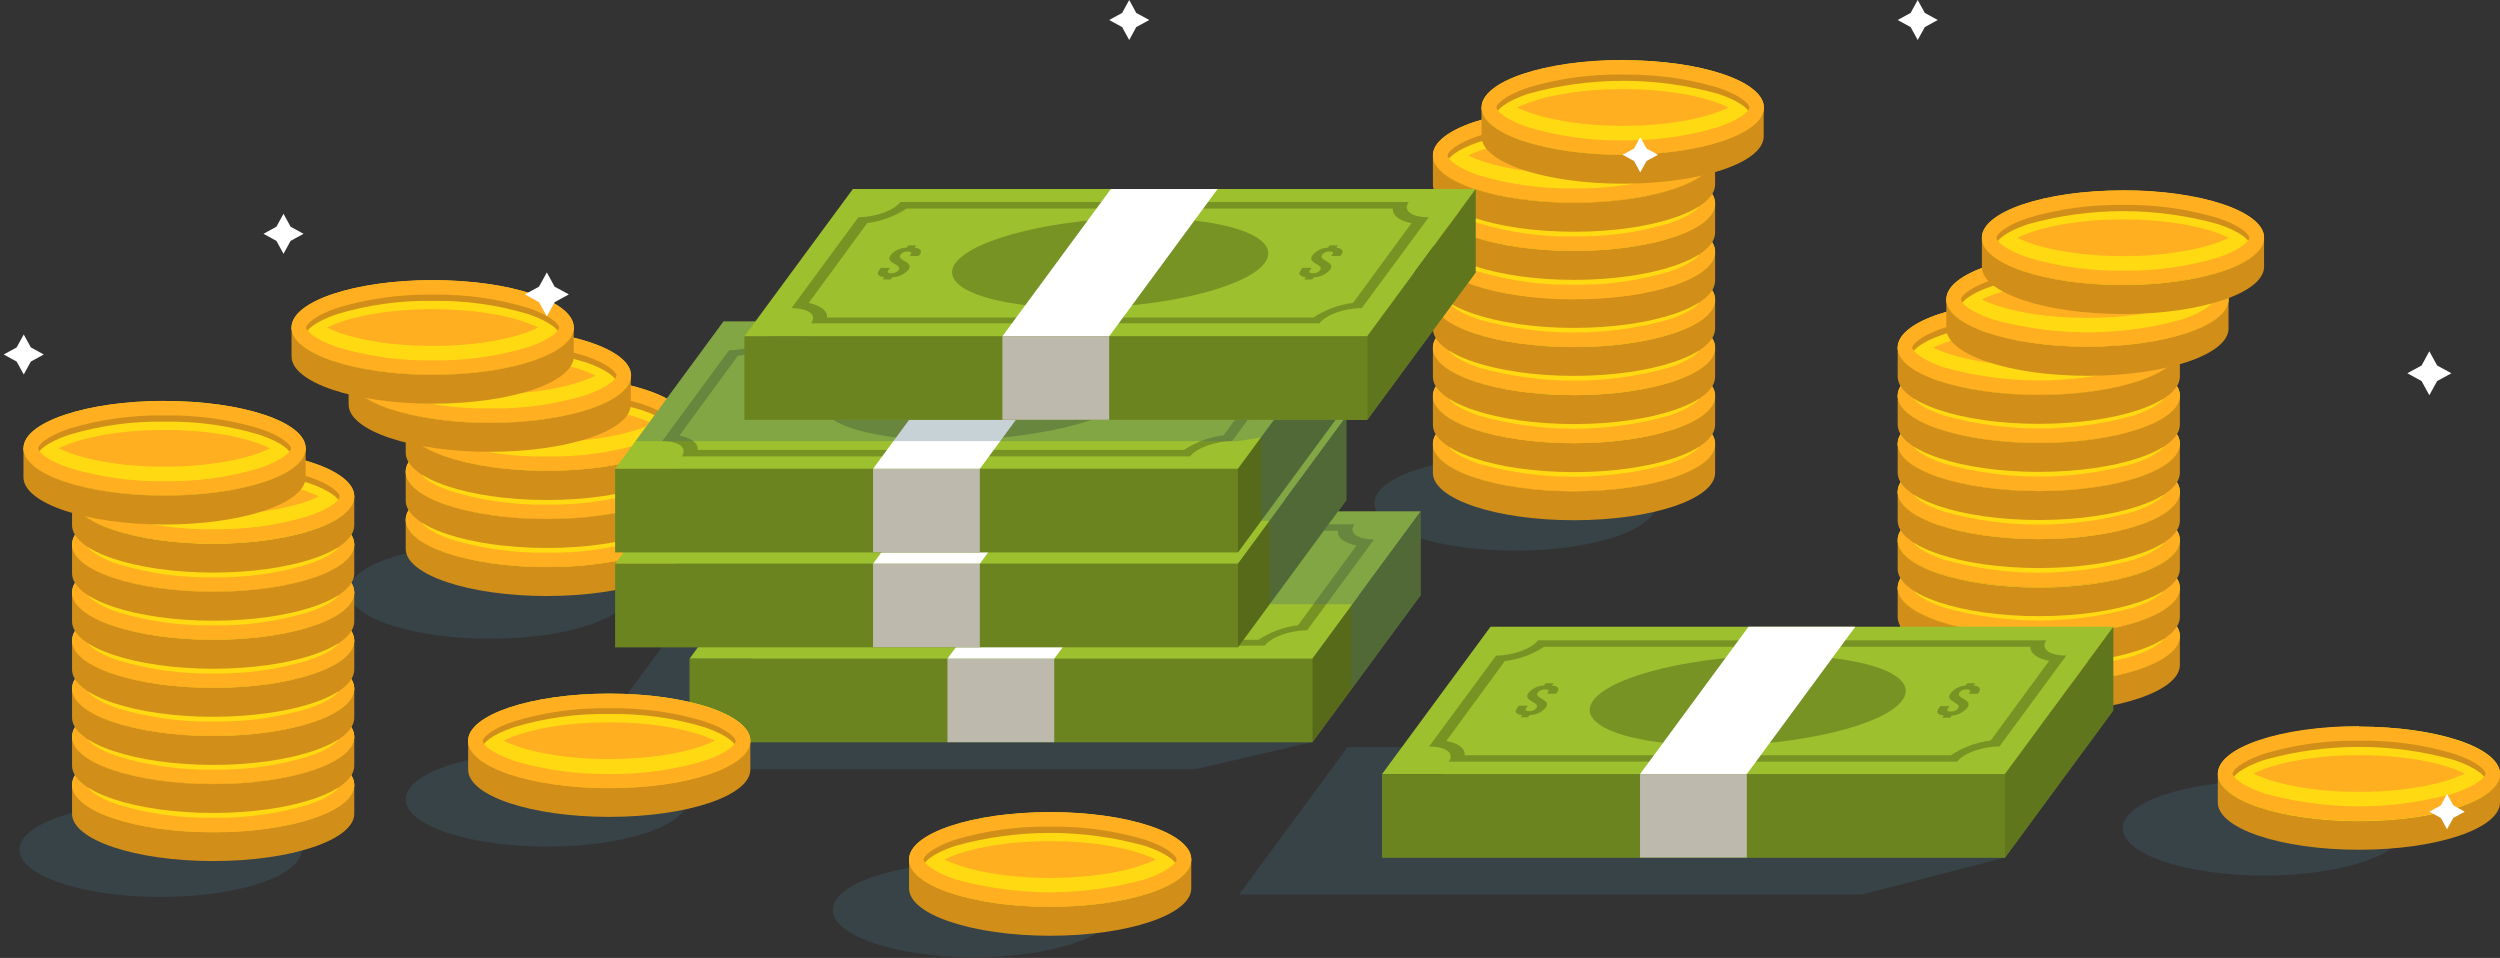 <?xml version="1.0" encoding="UTF-8"?>
<svg width="428px" height="164px" viewBox="0 0 428 164" version="1.1" xmlns="http://www.w3.org/2000/svg" xmlns:xlink="http://www.w3.org/1999/xlink">
    <rect x="0" y="0" width="428" height="164" fill="#333333" stroke="none"/>
    <!-- Generator: Sketch 56.2 (81672) - https://sketch.com -->
    <title>money02</title>
    <desc>Created with Sketch.</desc>
    <g id="mid-level-feature-pages" stroke="none" stroke-width="1" fill="none" fill-rule="evenodd">
        <g id="midlevel_twitch" transform="translate(-842, -1250)" fill-rule="nonzero">
            <g id="money02" transform="translate(842, 1250)">
                <polygon id="Path" fill="#446979" opacity="0.3" style="mix-blend-mode: multiply;" points="223.128 106.487 224.679 127.05 204.571 131.7 97.937 131.7 116.493 106.487"></polygon>
                <polygon id="Path" fill="#446979" opacity="0.3" style="mix-blend-mode: multiply;" points="230.698 127.925 212.129 153.137 318.763 153.137 343.251 146.812 337.332 127.925"></polygon>
                <path d="M51.652,145.463 C51.652,149.938 40.841,153.562 27.502,153.562 C14.163,153.562 3.34,149.938 3.34,145.463 C3.34,140.988 14.163,137.375 27.502,137.375 C40.841,137.375 51.652,141 51.652,145.463 Z" id="Path" fill="#446979" opacity="0.3" style="mix-blend-mode: multiply;"></path>
                <path d="M117.77,136.838 C117.77,141.312 106.959,144.938 93.62,144.938 C80.281,144.938 69.458,141.312 69.458,136.838 C69.458,132.363 80.281,128.738 93.62,128.738 C106.959,128.738 117.77,132.363 117.77,136.838 Z" id="Path" fill="#446979" opacity="0.3" style="mix-blend-mode: multiply;"></path>
                <path d="M190.907,155.775 C190.907,160.25 180.083,163.875 166.745,163.875 C153.406,163.875 142.595,160.25 142.595,155.775 C142.595,151.3 153.406,147.675 166.745,147.675 C180.083,147.675 190.907,151.25 190.907,155.775 Z" id="Path" fill="#446979" opacity="0.3" style="mix-blend-mode: multiply;"></path>
                <path d="M283.59,86.175 C283.59,90.638 272.778,94.275 259.44,94.275 C246.101,94.275 235.303,90.638 235.303,86.175 C235.303,81.713 246.126,78.075 259.465,78.075 C272.803,78.075 283.59,81.7 283.59,86.175 Z" id="Path" fill="#446979" opacity="0.3" style="mix-blend-mode: multiply;"></path>
                <path d="M411.733,141.787 C411.733,146.262 400.922,149.887 387.584,149.887 C374.245,149.887 363.421,146.262 363.421,141.787 C363.421,137.312 374.245,133.688 387.584,133.688 C400.922,133.688 411.733,137.312 411.733,141.787 Z" id="Path" fill="#446979" opacity="0.3" style="mix-blend-mode: multiply;"></path>
                <path d="M107.997,101.25 C107.997,105.725 97.186,109.35 83.835,109.35 C70.484,109.35 59.685,105.725 59.685,101.25 C59.685,96.775 70.496,93.162 83.835,93.162 C97.174,93.162 107.997,96.838 107.997,101.25 Z" id="Path" fill="#446979" opacity="0.3" style="mix-blend-mode: multiply;"></path>
                <path d="M293.625,80.963 C293.625,85.438 282.801,89.062 269.463,89.062 C256.124,89.062 245.313,85.438 245.313,80.963 L245.313,75.963 L293.625,75.963 L293.625,80.963 Z" id="Path" fill="#D18F1A"></path>
                <path d="M293.625,76.013 C293.625,80.487 282.801,84.112 269.463,84.112 C256.124,84.112 245.313,80.487 245.313,76.013 C245.313,71.537 256.124,67.912 269.463,67.912 C282.801,67.912 293.625,71.537 293.625,76.013 Z" id="Path" fill="#FFDA13"></path>
                <path d="M269.463,68.975 C256.662,68.975 246.176,72.325 245.363,76.55 C246.176,80.775 256.624,84.112 269.463,84.112 C282.301,84.112 292.749,80.775 293.562,76.55 C292.749,72.325 282.276,68.975 269.463,68.975 Z M285.729,80.45 C275.091,83.44 263.834,83.44 253.196,80.45 C249.129,79.088 247.815,77.588 247.815,77.075 C247.815,76.562 249.129,75.062 253.196,73.688 C263.836,70.714 275.089,70.714 285.729,73.688 C289.796,75.062 291.122,76.562 291.122,77.075 C291.122,77.588 289.821,79.088 285.754,80.45 L285.729,80.45 Z" id="Shape" fill="#D18F1A"></path>
                <path d="M269.463,70.388 C274.969,70.292 280.456,71.051 285.729,72.638 C289.796,74 291.122,75.5 291.122,76.013 C291.122,76.525 289.796,78.025 285.729,79.4 C275.089,82.374 263.836,82.374 253.196,79.4 C249.129,78.025 247.815,76.525 247.815,76.013 C247.815,75.5 249.129,74 253.196,72.638 C258.469,71.051 263.956,70.292 269.463,70.388 L269.463,70.388 Z M269.463,67.888 C256.124,67.888 245.313,71.513 245.313,75.987 C245.313,80.463 256.124,84.088 269.463,84.088 C282.801,84.088 293.625,80.463 293.625,75.987 C293.625,71.513 282.851,67.912 269.463,67.912 L269.463,67.888 Z" id="Shape" fill="#FFAF20"></path>
                <path d="M269.463,72.862 C278.497,72.862 284.791,74.6 287.531,76.013 C284.791,77.425 278.497,79.162 269.463,79.162 C260.428,79.162 254.134,77.425 251.394,76.013 C254.134,74.6 260.428,72.862 269.463,72.862" id="Path" fill="#FFAF20"></path>
                <path d="M293.625,72.737 C293.625,77.2 282.801,80.825 269.463,80.825 C256.124,80.825 245.313,77.2 245.313,72.737 L245.313,67.737 L293.625,67.737 L293.625,72.737 Z" id="Path" fill="#D18F1A"></path>
                <path d="M293.625,67.787 C293.625,72.25 282.801,75.875 269.463,75.875 C256.124,75.875 245.313,72.25 245.313,67.787 C245.313,63.325 256.124,59.688 269.463,59.688 C282.801,59.688 293.625,63.312 293.625,67.787 Z" id="Path" fill="#FFDA13"></path>
                <path d="M269.463,60.75 C256.662,60.75 246.176,64.088 245.363,68.25 C246.176,72.475 256.624,75.812 269.463,75.812 C282.301,75.812 292.749,72.475 293.562,68.25 C292.749,64.088 282.276,60.75 269.463,60.75 Z M285.729,72.225 C275.089,75.199 263.836,75.199 253.196,72.225 C249.129,70.862 247.815,69.362 247.815,68.838 C247.815,68.312 249.129,66.825 253.196,65.463 C263.836,62.489 275.089,62.489 285.729,65.463 C289.796,66.825 291.122,68.325 291.122,68.838 C291.122,69.35 289.821,70.862 285.754,72.225 L285.729,72.225 Z" id="Shape" fill="#D18F1A"></path>
                <path d="M269.463,62.163 C274.968,62.07 280.454,62.824 285.729,64.4 C289.796,65.763 291.122,67.275 291.122,67.787 C291.122,68.3 289.796,69.8 285.729,71.162 C275.091,74.152 263.834,74.152 253.196,71.162 C249.129,69.8 247.815,68.3 247.815,67.787 C247.815,67.275 249.129,65.763 253.196,64.4 C258.471,62.824 263.958,62.07 269.463,62.163 L269.463,62.163 Z M269.463,59.663 C256.124,59.663 245.313,63.288 245.313,67.763 C245.313,72.237 256.124,75.85 269.463,75.85 C282.801,75.85 293.625,72.225 293.625,67.763 C293.625,63.3 282.851,59.688 269.463,59.688 L269.463,59.663 Z" id="Shape" fill="#FFAF20"></path>
                <path d="M269.463,64.638 C278.497,64.638 284.791,66.375 287.531,67.787 C284.791,69.2 278.497,70.938 269.463,70.938 C260.428,70.938 254.134,69.2 251.394,67.787 C254.134,66.375 260.428,64.638 269.463,64.638" id="Path" fill="#FFAF20"></path>
                <path d="M293.625,64.5 C293.625,68.975 282.801,72.6 269.463,72.6 C256.124,72.6 245.313,68.975 245.313,64.5 L245.313,59.5 L293.625,59.5 L293.625,64.5 Z" id="Path" fill="#D18F1A"></path>
                <path d="M293.625,59.55 C293.625,64.025 282.801,67.65 269.463,67.65 C256.124,67.65 245.313,64.025 245.313,59.55 C245.313,55.075 256.124,51.45 269.463,51.45 C282.801,51.45 293.625,55.075 293.625,59.55 Z" id="Path" fill="#FFDA13"></path>
                <path d="M269.463,52.5 C256.662,52.5 246.176,55.85 245.363,60.075 C246.176,64.3 256.624,67.575 269.463,67.575 C282.301,67.575 292.749,64.237 293.562,60.075 C292.749,55.862 282.276,52.5 269.463,52.5 Z M285.729,63.975 C275.091,66.965 263.834,66.965 253.196,63.975 C249.067,62.625 247.815,61.125 247.815,60.612 C247.815,60.1 249.129,58.6 253.196,57.237 C263.834,54.248 275.091,54.248 285.729,57.237 C289.796,58.6 291.122,60.1 291.122,60.612 C291.122,61.125 289.821,62.625 285.754,63.987 L285.729,63.975 Z" id="Shape" fill="#D18F1A"></path>
                <path d="M269.463,53.925 C274.969,53.83 280.456,54.589 285.729,56.175 C289.796,57.538 291.122,59.038 291.122,59.55 C291.122,60.062 289.796,61.562 285.729,62.938 C275.089,65.911 263.836,65.911 253.196,62.938 C249.129,61.562 247.815,60.062 247.815,59.55 C247.815,59.038 249.129,57.538 253.196,56.175 C258.469,54.589 263.956,53.83 269.463,53.925 L269.463,53.925 Z M269.463,51.425 C256.124,51.425 245.313,55.05 245.313,59.525 C245.313,64 256.124,67.625 269.463,67.625 C282.801,67.625 293.625,64 293.625,59.525 C293.625,55.05 282.851,51.45 269.463,51.45 L269.463,51.425 Z" id="Shape" fill="#FFAF20"></path>
                <path d="M269.463,56.4 C278.497,56.4 284.791,58.138 287.531,59.55 C284.791,60.962 278.497,62.7 269.463,62.7 C260.428,62.7 254.134,60.962 251.394,59.55 C254.134,58.138 260.428,56.4 269.463,56.4" id="Path" fill="#FFAF20"></path>
                <path d="M293.625,56.25 C293.625,60.712 282.801,64.35 269.463,64.35 C256.124,64.35 245.313,60.737 245.313,56.25 L245.313,51.25 L293.625,51.25 L293.625,56.25 Z" id="Path" fill="#D18F1A"></path>
                <path d="M293.625,51.325 C293.625,55.8 282.801,59.425 269.463,59.425 C256.124,59.425 245.313,55.8 245.313,51.325 C245.313,46.85 256.124,43.225 269.463,43.225 C282.801,43.225 293.625,46.85 293.625,51.325 Z" id="Path" fill="#FFDA13"></path>
                <path d="M269.463,44.288 C256.662,44.288 246.176,47.625 245.363,51.788 C246.176,56.013 256.624,59.362 269.463,59.362 C282.301,59.362 292.749,56.013 293.562,51.788 C292.749,47.625 282.276,44.288 269.463,44.288 Z M285.729,55.763 C275.089,58.736 263.836,58.736 253.196,55.763 C249.129,54.4 247.815,52.9 247.815,52.388 C247.815,51.875 249.129,50.362 253.196,49 C263.836,46.026 275.089,46.026 285.729,49 C289.796,50.362 291.122,51.862 291.122,52.388 C291.122,52.913 289.821,54.4 285.754,55.763 L285.729,55.763 Z" id="Shape" fill="#D18F1A"></path>
                <path d="M269.463,45.7 C274.968,45.607 280.454,46.362 285.729,47.938 C289.796,49.3 291.122,50.812 291.122,51.325 C291.122,51.837 289.796,53.337 285.729,54.7 C275.089,57.674 263.836,57.674 253.196,54.7 C249.129,53.337 247.815,51.837 247.815,51.325 C247.815,50.812 249.129,49.3 253.196,47.938 C258.471,46.362 263.958,45.607 269.463,45.7 L269.463,45.7 Z M269.463,43.2 C256.124,43.2 245.313,46.825 245.313,51.3 C245.313,55.775 256.124,59.4 269.463,59.4 C282.801,59.4 293.625,55.775 293.625,51.3 C293.625,46.825 282.851,43.225 269.463,43.225 L269.463,43.2 Z" id="Shape" fill="#FFAF20"></path>
                <path d="M269.463,48.175 C278.497,48.175 284.791,49.913 287.531,51.325 C284.791,52.737 278.497,54.475 269.463,54.475 C260.428,54.475 254.134,52.737 251.394,51.325 C254.134,49.913 260.428,48.175 269.463,48.175" id="Path" fill="#FFAF20"></path>
                <path d="M293.625,48.038 C293.625,52.513 282.801,56.138 269.463,56.138 C256.124,56.138 245.313,52.5 245.313,48.038 L245.313,43.038 L293.625,43.038 L293.625,48.038 Z" id="Path" fill="#D18F1A"></path>
                <path d="M293.625,43.087 C293.625,47.562 282.801,51.188 269.463,51.188 C256.124,51.188 245.313,47.562 245.313,43.087 C245.313,38.612 256.124,35 269.463,35 C282.801,35 293.625,38.612 293.625,43.087 Z" id="Path" fill="#FFDA13"></path>
                <path d="M269.463,36.05 C256.662,36.05 246.176,39.4 245.363,43.625 C246.176,47.85 256.624,51.188 269.463,51.188 C282.301,51.188 292.749,47.85 293.562,43.625 C292.749,39.4 282.276,36.05 269.463,36.05 Z M285.729,47.525 C280.456,49.111 274.969,49.87 269.463,49.775 C263.956,49.87 258.469,49.111 253.196,47.525 C249.129,46.163 247.815,44.663 247.815,44.15 C247.815,43.638 249.129,42.138 253.196,40.775 C263.834,37.785 275.091,37.785 285.729,40.775 C289.796,42.138 291.122,43.638 291.122,44.15 C291.122,44.663 289.821,46.163 285.754,47.5 L285.729,47.525 Z" id="Shape" fill="#D18F1A"></path>
                <path d="M269.463,37.5 C274.969,37.405 280.456,38.164 285.729,39.75 C289.796,41.112 291.122,42.612 291.122,43.125 C291.122,43.638 289.796,45.138 285.729,46.513 C280.454,48.088 274.968,48.843 269.463,48.75 C263.958,48.843 258.471,48.088 253.196,46.513 C249.129,45.138 247.815,43.638 247.815,43.125 C247.815,42.612 249.129,41.112 253.196,39.75 C258.469,38.164 263.956,37.405 269.463,37.5 L269.463,37.5 Z M269.463,35 C256.124,35 245.313,38.625 245.313,43.1 C245.313,47.575 256.124,51.25 269.463,51.25 C282.801,51.25 293.625,47.625 293.625,43.15 C293.625,38.675 282.851,35 269.463,35 L269.463,35 Z" id="Shape" fill="#FFAF20"></path>
                <path d="M269.463,40 C278.497,40 284.791,41.737 287.531,43.15 C284.791,44.5 278.497,46.25 269.463,46.25 C260.428,46.25 254.134,44.513 251.394,43.1 C254.134,41.688 260.428,39.95 269.463,39.95" id="Path" fill="#FFAF20"></path>
                <path d="M293.625,39.812 C293.625,44.275 282.801,47.913 269.463,47.913 C256.124,47.913 245.313,44.275 245.313,39.812 L245.313,34.812 L293.625,34.812 L293.625,39.812 Z" id="Path" fill="#D18F1A"></path>
                <path d="M293.625,34.862 C293.625,39.337 282.801,42.962 269.463,42.962 C256.124,42.962 245.313,39.337 245.313,34.862 C245.313,30.387 256.124,26.762 269.463,26.762 C282.801,26.762 293.625,30.387 293.625,34.862 Z" id="Path" fill="#FFDA13"></path>
                <path d="M269.463,27.825 C256.662,27.825 246.176,31.163 245.363,35.325 C246.176,39.55 256.624,42.9 269.463,42.9 C282.301,42.9 292.749,39.55 293.562,35.325 C292.749,31.163 282.276,27.825 269.463,27.825 Z M285.729,39.3 C280.455,40.882 274.968,41.636 269.463,41.538 C263.957,41.636 258.47,40.882 253.196,39.3 C249.129,37.938 247.815,36.438 247.815,35.925 C247.815,35.413 249.129,33.9 253.196,32.538 C263.836,29.564 275.089,29.564 285.729,32.538 C289.796,33.9 291.122,35.413 291.122,35.925 C291.122,36.438 289.821,37.938 285.754,39.3 L285.729,39.3 Z" id="Shape" fill="#D18F1A"></path>
                <path d="M269.463,29.238 C274.968,29.145 280.454,29.899 285.729,31.475 C289.796,32.85 291.122,34.35 291.122,34.862 C291.122,35.375 289.796,36.875 285.729,38.237 C280.455,39.819 274.968,40.574 269.463,40.475 C263.957,40.574 258.47,39.819 253.196,38.237 C249.067,36.875 247.815,35.375 247.815,34.862 C247.815,34.35 249.129,32.85 253.196,31.475 C258.471,29.899 263.958,29.145 269.463,29.238 L269.463,29.238 Z M269.463,26.738 C256.124,26.738 245.313,30.363 245.313,34.837 C245.313,39.312 256.124,42.938 269.463,42.938 C282.801,42.938 293.625,39.312 293.625,34.837 C293.625,30.363 282.851,26.762 269.463,26.762 L269.463,26.738 Z" id="Shape" fill="#FFAF20"></path>
                <path d="M269.463,31.712 C278.497,31.712 284.791,33.45 287.531,34.862 C284.791,36.275 278.497,38.013 269.463,38.013 C260.428,38.013 254.134,36.25 251.394,34.862 C254.134,33.45 260.428,31.712 269.463,31.712" id="Path" fill="#FFAF20"></path>
                <path d="M293.625,31.575 C293.625,36.05 282.801,39.675 269.463,39.675 C256.124,39.675 245.313,36.05 245.313,31.575 L245.313,26.575 L293.625,26.575 L293.625,31.575 Z" id="Path" fill="#D18F1A"></path>
                <path d="M293.625,26.625 C293.625,31.1 282.801,34.725 269.463,34.725 C256.124,34.725 245.313,31.1 245.313,26.625 C245.313,22.15 256.124,18.538 269.463,18.538 C282.801,18.538 293.625,22.163 293.625,26.625 Z" id="Path" fill="#FFDA13"></path>
                <path d="M269.463,19.587 C256.662,19.587 246.176,22.938 245.363,27.163 C246.176,31.387 256.624,34.725 269.463,34.725 C282.301,34.725 292.749,31.387 293.562,27.163 C292.749,22.938 282.276,19.587 269.463,19.587 Z M285.729,31.075 C280.454,32.651 274.968,33.405 269.463,33.312 C263.958,33.405 258.471,32.651 253.196,31.075 C249.129,29.7 247.815,28.2 247.815,27.688 C247.815,27.175 249.129,25.675 253.196,24.312 C263.834,21.323 275.091,21.323 285.729,24.312 C289.796,25.675 291.122,27.175 291.122,27.688 C291.122,28.2 289.821,29.7 285.754,31.075 L285.729,31.075 Z" id="Shape" fill="#D18F1A"></path>
                <path d="M269.463,21 C274.969,20.905 280.456,21.664 285.729,23.25 C289.796,24.613 291.122,26.113 291.122,26.625 C291.122,27.137 289.796,28.637 285.729,30.012 C280.454,31.588 274.968,32.343 269.463,32.25 C263.958,32.343 258.471,31.588 253.196,30.012 C249.129,28.637 247.815,27.137 247.815,26.625 C247.815,26.113 249.129,24.613 253.196,23.25 C258.469,21.664 263.956,20.905 269.463,21 L269.463,21 Z M269.463,18.5 C256.124,18.5 245.313,22.125 245.313,26.587 C245.313,31.05 256.124,34.688 269.463,34.688 C282.801,34.688 293.625,31.062 293.625,26.587 C293.625,22.113 282.851,18.538 269.463,18.538 L269.463,18.5 Z" id="Shape" fill="#FFAF20"></path>
                <path d="M269.463,23.475 C278.497,23.475 284.791,25.212 287.531,26.625 C284.791,28.038 278.497,29.775 269.463,29.775 C260.428,29.775 254.134,28.038 251.394,26.625 C254.134,25.212 260.428,23.475 269.463,23.475" id="Path" fill="#FFAF20"></path>
                <path d="M301.946,23.35 C301.946,27.825 291.135,31.45 277.796,31.45 C264.457,31.45 253.634,27.825 253.634,23.35 L253.634,18.35 L301.946,18.35 L301.946,23.35 Z" id="Path" fill="#D18F1A"></path>
                <path d="M301.946,18.4 C301.946,22.863 291.135,26.5 277.796,26.5 C264.457,26.5 253.634,22.863 253.634,18.4 C253.634,13.938 264.445,10.3 277.846,10.3 C291.247,10.3 301.946,13.925 301.946,18.4 Z" id="Path" fill="#FFDA13"></path>
                <path d="M277.846,11.363 C265.033,11.363 254.56,14.7 253.746,18.925 C254.56,23.15 265.008,26.5 277.846,26.5 C290.684,26.5 301.12,23.15 301.933,18.925 C301.07,14.7 290.597,11.363 277.846,11.363 Z M294.113,22.837 C288.839,24.418 283.352,25.173 277.846,25.075 C272.341,25.173 266.854,24.418 261.579,22.837 C257.513,21.475 256.199,19.975 256.199,19.462 C256.199,18.95 257.513,17.438 261.579,16.075 C272.24,13.091 283.515,13.091 294.175,16.075 C298.242,17.438 299.556,18.95 299.556,19.462 C299.556,19.975 298.154,21.475 294.113,22.837 Z" id="Shape" fill="#D18F1A"></path>
                <path d="M277.846,12.775 C283.35,12.679 288.837,13.43 294.113,15 C298.179,16.375 299.493,17.875 299.493,18.387 C299.493,18.9 298.242,20.4 294.113,21.762 C288.84,23.348 283.352,24.107 277.846,24.012 C272.34,24.106 266.853,23.347 261.579,21.762 C257.513,20.4 256.199,18.9 256.199,18.387 C256.199,17.875 257.513,16.375 261.579,15 C266.855,13.426 272.341,12.671 277.846,12.762 L277.846,12.775 Z M277.846,10.262 C264.495,10.262 253.684,13.887 253.684,18.363 C253.684,22.837 264.445,26.5 277.846,26.5 C291.247,26.5 301.996,22.863 301.996,18.4 C301.996,13.938 291.135,10.3 277.846,10.3 L277.846,10.262 Z" id="Shape" fill="#FFAF20"></path>
                <path d="M277.846,15.25 C286.868,15.25 293.174,16.988 295.915,18.4 C293.174,19.812 286.868,21.55 277.846,21.55 C268.824,21.55 262.505,19.812 259.765,18.4 C262.505,16.988 268.812,15.25 277.846,15.25" id="Path" fill="#FFAF20"></path>
                <path d="M117.77,93.95 C117.77,98.412 106.959,102.037 93.62,102.037 C80.281,102.037 69.458,98.412 69.458,93.95 L69.458,88.95 L117.77,88.95 L117.77,93.95 Z" id="Path" fill="#D18F1A"></path>
                <path d="M117.77,88.987 C117.77,93.463 106.959,97.088 93.62,97.088 C80.281,97.088 69.458,93.463 69.458,88.987 C69.458,84.513 80.281,80.9 93.62,80.9 C106.959,80.9 117.77,84.525 117.77,88.987 Z" id="Path" fill="#FFDA13"></path>
                <path d="M93.62,81.963 C80.807,81.963 70.334,85.3 69.52,89.525 C70.334,93.75 80.782,97.025 93.62,97.025 C106.458,97.025 116.894,93.688 117.707,89.525 C116.894,85.3 106.421,81.963 93.62,81.963 Z M109.887,93.438 C104.611,95.012 99.125,95.767 93.62,95.675 C88.115,95.769 82.628,95.014 77.353,93.438 C73.274,92.075 71.96,90.562 71.96,90.05 C71.96,89.537 73.211,88.037 77.353,86.675 C82.627,85.092 88.114,84.338 93.62,84.438 C99.125,84.34 104.613,85.094 109.887,86.675 C113.953,88.037 115.267,89.537 115.267,90.05 C115.267,90.562 113.928,92.075 109.912,93.438 L109.887,93.438 Z" id="Shape" fill="#D18F1A"></path>
                <path d="M93.62,83.375 C99.125,83.277 104.613,84.032 109.887,85.612 C113.953,86.975 115.267,88.487 115.267,88.987 C115.267,89.487 113.953,91.013 109.887,92.375 C104.613,93.956 99.125,94.71 93.62,94.612 C88.114,94.712 82.627,93.958 77.353,92.375 C73.274,91.013 71.96,89.513 71.96,88.987 C71.96,88.463 73.211,86.975 77.353,85.612 C82.627,84.03 88.114,83.275 93.62,83.375 L93.62,83.375 Z M93.62,80.875 C80.281,80.875 69.458,84.5 69.458,88.963 C69.458,93.425 80.281,97.062 93.62,97.062 C106.959,97.062 117.77,93.438 117.77,88.963 C117.77,84.487 106.959,80.875 93.62,80.875 Z" id="Shape" fill="#FFAF20"></path>
                <path d="M93.62,85.85 C102.642,85.85 108.948,87.588 111.688,88.987 C108.948,90.412 102.642,92.138 93.62,92.138 C84.598,92.138 78.279,90.412 75.539,88.987 C78.279,87.588 84.586,85.85 93.62,85.85" id="Path" fill="#FFAF20"></path>
                <path d="M117.77,85.713 C117.77,90.188 106.959,93.812 93.62,93.812 C80.281,93.812 69.458,90.188 69.458,85.713 L69.458,80.713 L117.77,80.713 L117.77,85.713 Z" id="Path" fill="#D18F1A"></path>
                <path d="M117.77,80.763 C117.77,85.237 106.959,88.862 93.62,88.862 C80.281,88.862 69.458,85.237 69.458,80.763 C69.458,76.287 80.281,72.662 93.62,72.662 C106.959,72.662 117.77,76.25 117.77,80.763 Z" id="Path" fill="#FFDA13"></path>
                <path d="M93.62,73.75 C80.807,73.75 70.334,77.1 69.52,81.312 C70.334,85.537 80.782,88.888 93.62,88.888 C106.458,88.888 116.894,85.513 117.682,81.25 C116.894,77.075 106.421,73.75 93.62,73.75 Z M109.887,85.225 C104.613,86.81 99.126,87.569 93.62,87.475 C88.114,87.571 82.626,86.812 77.353,85.225 C73.274,83.862 71.96,82.362 71.96,81.85 C71.96,81.338 73.211,79.838 77.353,78.463 C82.628,76.886 88.115,76.131 93.62,76.225 C99.125,76.133 104.611,76.888 109.887,78.463 C113.953,79.838 115.267,81.338 115.267,81.85 C115.267,82.362 113.928,83.838 109.912,85.2 L109.887,85.225 Z" id="Shape" fill="#D18F1A"></path>
                <path d="M93.62,75.138 C99.126,75.043 104.613,75.802 109.887,77.388 C113.953,78.75 115.267,80.25 115.267,80.763 C115.267,81.275 113.953,82.775 109.887,84.138 C104.613,85.723 99.126,86.482 93.62,86.388 C88.114,86.484 82.626,85.725 77.353,84.138 C73.274,82.775 71.96,81.275 71.96,80.763 C71.96,80.25 73.211,78.75 77.353,77.388 C82.626,75.8 88.114,75.041 93.62,75.138 L93.62,75.138 Z M93.62,72.638 C80.281,72.638 69.458,76.263 69.458,80.737 C69.458,85.213 80.281,88.838 93.62,88.838 C106.959,88.838 117.77,85.213 117.77,80.737 C117.77,76.263 106.959,72.638 93.62,72.638 L93.62,72.638 Z" id="Shape" fill="#FFAF20"></path>
                <path d="M93.62,77.612 C102.642,77.612 108.948,79.35 111.688,80.763 C108.948,82.175 102.642,83.912 93.62,83.912 C84.598,83.912 78.279,82.175 75.539,80.763 C78.279,79.35 84.586,77.612 93.62,77.612" id="Path" fill="#FFAF20"></path>
                <path d="M117.77,77.5 C117.77,81.963 106.959,85.6 93.62,85.6 C80.281,85.6 69.458,81.95 69.458,77.5 L69.458,72.5 L117.77,72.5 L117.77,77.5 Z" id="Path" fill="#D18F1A"></path>
                <path d="M117.77,72.5 C117.77,76.975 106.959,80.6 93.62,80.6 C80.281,80.6 69.458,77 69.458,72.5 C69.458,68 80.281,64.412 93.62,64.412 C106.959,64.412 117.77,68.062 117.77,72.5 Z" id="Path" fill="#FFDA13"></path>
                <path d="M93.62,65.5 C80.807,65.5 70.334,68.838 69.52,73.062 C70.334,77.287 80.782,80.562 93.62,80.562 C106.458,80.562 116.894,77.225 117.707,73.062 C116.894,68.838 106.421,65.5 93.62,65.5 Z M109.887,76.975 C104.611,78.55 99.125,79.304 93.62,79.213 C88.115,79.306 82.628,78.552 77.353,76.975 C73.274,75.612 71.96,74.1 71.96,73.588 C71.96,73.075 73.211,71.575 77.353,70.213 C82.627,68.63 88.114,67.875 93.62,67.975 C99.125,67.877 104.613,68.632 109.887,70.213 C113.953,71.575 115.267,73.075 115.267,73.588 C115.267,74.1 113.928,75.612 109.912,76.975 L109.887,76.975 Z" id="Shape" fill="#D18F1A"></path>
                <path d="M93.62,66.912 C99.125,66.815 104.613,67.569 109.887,69.15 C113.953,70.513 115.267,72.025 115.267,72.525 C115.267,73.025 113.953,74.55 109.887,75.912 C104.613,77.493 99.125,78.248 93.62,78.15 C88.114,78.25 82.627,77.495 77.353,75.912 C73.274,74.55 71.96,73.05 71.96,72.525 C71.96,72 73.211,70.513 77.353,69.15 C82.627,67.567 88.114,66.813 93.62,66.912 L93.62,66.912 Z M93.62,64.412 C80.281,64.412 69.458,68.037 69.458,72.5 C69.458,76.963 80.281,80.6 93.62,80.6 C106.959,80.6 117.77,76.975 117.77,72.5 C117.77,68.025 106.959,64.412 93.62,64.412 L93.62,64.412 Z" id="Shape" fill="#FFAF20"></path>
                <path d="M93.62,69.388 C102.667,69.388 108.923,71.125 111.688,72.5 C108.948,73.925 102.642,75.65 93.62,75.65 C84.598,75.65 78.279,73.95 75.539,72.5 C78.279,71.1 84.586,69.362 93.62,69.362" id="Path" fill="#FFAF20"></path>
                <path d="M107.997,69.25 C107.997,73.725 97.186,77.35 83.847,77.35 C70.509,77.35 59.685,73.75 59.685,69.25 L59.685,64.25 L107.997,64.25 L107.997,69.25 Z" id="Path" fill="#D18F1A"></path>
                <path d="M107.997,64.3 C107.997,68.775 97.186,72.4 83.847,72.4 C70.509,72.4 59.685,68.75 59.685,64.3 C59.685,59.85 70.509,56.25 83.897,56.25 C97.286,56.25 107.997,59.825 107.997,64.3 Z" id="Path" fill="#FFDA13"></path>
                <path d="M83.897,57.263 C71.084,57.263 60.611,60.612 59.798,64.838 C60.611,69.062 71.059,72.4 83.897,72.4 C96.736,72.4 107.171,69.062 107.985,64.838 C107.121,60.612 96.648,57.263 83.897,57.263 Z M100.164,68.75 C94.891,70.335 89.403,71.094 83.897,71 C78.391,71.096 72.904,70.337 67.631,68.75 C63.552,67.388 62.238,65.888 62.238,65.375 C62.238,64.862 63.552,63.362 67.631,61.987 C72.906,60.411 78.392,59.656 83.897,59.75 C89.402,59.658 94.889,60.413 100.164,61.987 C104.231,63.362 105.545,64.862 105.545,65.375 C105.545,65.888 104.206,67.375 100.164,68.75 Z" id="Shape" fill="#D18F1A"></path>
                <path d="M83.897,58.675 C89.403,58.581 94.891,59.34 100.164,60.925 C104.231,62.288 105.545,63.788 105.545,64.3 C105.545,64.812 104.231,66.312 100.164,67.675 C94.891,69.26 89.403,70.019 83.897,69.925 C78.391,70.021 72.904,69.262 67.631,67.675 C63.552,66.312 62.238,64.812 62.238,64.3 C62.238,63.788 63.552,62.288 67.631,60.925 C72.904,59.338 78.391,58.579 83.897,58.675 L83.897,58.675 Z M83.897,56.175 C70.559,56.175 59.735,59.8 59.735,64.275 C59.735,68.75 70.559,72.375 83.897,72.375 C97.236,72.375 108.047,68.75 108.047,64.275 C108.047,59.8 97.186,56.25 83.897,56.25 L83.897,56.175 Z" id="Shape" fill="#FFAF20"></path>
                <path d="M83.897,61.15 C92.919,61.15 99.226,62.888 101.966,64.3 C99.176,65.713 92.869,67.5 83.897,67.5 C74.926,67.5 68.557,65.763 65.816,64.35 C68.557,62.938 74.863,61.2 83.897,61.2" id="Path" fill="#FFAF20"></path>
                <path d="M98.225,61.025 C98.225,65.487 87.414,69.112 74.075,69.112 C60.736,69.112 49.913,65.487 49.913,61.025 L49.913,56.025 L98.225,56.025 L98.225,61.025 Z" id="Path" fill="#D18F1A"></path>
                <path d="M98.225,56.075 C98.225,60.538 87.414,64.175 74.075,64.175 C60.736,64.175 49.913,60.538 49.913,56.075 C49.913,51.612 60.736,47.975 74.075,47.975 C87.414,47.975 98.225,51.6 98.225,56.075 Z" id="Path" fill="#FFDA13"></path>
                <path d="M74.075,49.038 C61.262,49.038 50.789,52.375 49.975,56.6 C50.789,60.825 61.237,64.175 74.075,64.175 C86.913,64.175 97.349,60.825 98.175,56.6 C97.349,52.375 86.875,49.038 74.075,49.038 Z M90.342,60.513 C85.068,62.094 79.58,62.849 74.075,62.75 C68.569,62.85 63.082,62.095 57.808,60.513 C53.729,59.15 52.415,57.65 52.415,57.125 C52.415,56.6 53.729,55.112 57.808,53.75 C63.083,52.173 68.57,51.419 74.075,51.513 C79.58,51.42 85.066,52.174 90.342,53.75 C94.408,55.112 95.722,56.612 95.722,57.125 C95.722,57.638 94.433,59.15 90.367,60.513 L90.342,60.513 Z" id="Shape" fill="#D18F1A"></path>
                <path d="M74.075,50.45 C79.58,50.357 85.066,51.112 90.342,52.688 C94.408,54.05 95.722,55.562 95.722,56.075 C95.722,56.587 94.471,58.087 90.342,59.45 C85.068,61.032 79.58,61.786 74.075,61.688 C68.569,61.787 63.082,61.033 57.808,59.45 C53.729,58.087 52.415,56.587 52.415,56.075 C52.415,55.562 53.729,54.05 57.808,52.688 C63.083,51.111 68.57,50.356 74.075,50.45 L74.075,50.45 Z M74.075,47.95 C60.736,47.95 49.913,51.575 49.913,56.05 C49.913,60.525 60.736,64.15 74.075,64.15 C87.414,64.15 98.225,60.513 98.225,56.05 C98.225,51.587 87.414,47.95 74.075,47.95 L74.075,47.95 Z" id="Shape" fill="#FFAF20"></path>
                <path d="M74.075,52.925 C83.097,52.925 89.403,54.663 92.143,56.075 C89.403,57.487 83.097,59.225 74.075,59.225 C65.053,59.225 58.747,57.5 56.006,56.075 C58.747,54.663 65.041,52.925 74.075,52.925" id="Path" fill="#FFAF20"></path>
                <path d="M373.194,113.85 C373.194,118.325 362.383,121.95 349.044,121.95 C335.705,121.95 324.882,118.325 324.882,113.85 L324.882,108.85 L373.194,108.85 L373.194,113.85 Z" id="Path" fill="#D18F1A"></path>
                <path d="M373.194,108.9 C373.194,113.375 362.383,117 349.044,117 C335.705,117 324.882,113.375 324.882,108.9 C324.882,104.425 335.705,100.8 349.044,100.8 C362.383,100.8 373.194,104.425 373.194,108.9 Z" id="Path" fill="#FFDA13"></path>
                <path d="M349.044,101.862 C336.231,101.862 325.758,105.2 324.944,109.425 C325.758,113.65 336.206,117 349.044,117 C361.882,117 372.318,113.65 373.144,109.425 C372.318,105.2 361.857,101.862 349.044,101.862 Z M365.311,113.338 C354.673,116.327 343.415,116.327 332.777,113.338 C328.711,111.975 327.384,110.475 327.384,109.963 C327.384,109.45 328.711,107.938 332.777,106.575 C343.418,103.601 354.671,103.601 365.311,106.575 C369.377,107.938 370.691,109.45 370.691,109.963 C370.691,110.475 369.402,111.975 365.336,113.338 L365.311,113.338 Z" id="Shape" fill="#D18F1A"></path>
                <path d="M349.044,103.275 C354.549,103.182 360.036,103.937 365.311,105.513 C369.377,106.888 370.691,108.388 370.691,108.9 C370.691,109.412 369.377,110.912 365.311,112.275 C354.673,115.265 343.415,115.265 332.777,112.275 C328.711,110.912 327.384,109.412 327.384,108.9 C327.384,108.388 328.711,106.888 332.777,105.513 C338.053,103.937 343.539,103.182 349.044,103.275 L349.044,103.275 Z M349.044,100.775 C335.705,100.775 324.882,104.4 324.882,108.875 C324.882,113.35 335.705,116.975 349.044,116.975 C362.383,116.975 373.194,113.35 373.194,108.875 C373.194,104.4 362.383,100.775 349.044,100.775 Z" id="Shape" fill="#FFAF20"></path>
                <path d="M349.044,105.75 C358.066,105.75 364.372,107.487 367.113,108.9 C364.372,110.312 358.066,112.05 349.044,112.05 C340.022,112.05 333.716,110.312 330.976,108.9 C333.716,107.487 340.01,105.75 349.044,105.75" id="Path" fill="#FFAF20"></path>
                <path d="M373.194,105.612 C373.194,110.088 362.383,113.713 349.044,113.713 C335.705,113.713 324.882,110.088 324.882,105.612 L324.882,100.612 L373.194,100.612 L373.194,105.612 Z" id="Path" fill="#D18F1A"></path>
                <path d="M373.194,100.662 C373.194,105.138 362.383,108.763 349.044,108.763 C335.705,108.763 324.882,105.138 324.882,100.662 C324.882,96.188 335.705,92.575 349.044,92.575 C362.383,92.575 373.194,96.25 373.194,100.662 Z" id="Path" fill="#FFDA13"></path>
                <path d="M349.044,93.625 C336.231,93.625 325.758,96.975 324.944,101.2 C325.758,105.425 336.206,108.763 349.044,108.763 C361.882,108.763 372.318,105.425 373.144,101.2 C372.318,96.975 361.857,93.625 349.044,93.625 Z M365.311,105.112 C354.671,108.086 343.418,108.086 332.777,105.112 C328.711,103.75 327.384,102.237 327.384,101.725 C327.384,101.213 328.711,99.713 332.777,98.35 C343.415,95.36 354.673,95.36 365.311,98.35 C369.377,99.713 370.691,101.213 370.691,101.725 C370.691,102.237 369.402,103.75 365.336,105.112 L365.311,105.112 Z" id="Shape" fill="#D18F1A"></path>
                <path d="M349.044,95 C354.55,94.901 360.037,95.656 365.311,97.237 C369.377,98.6 370.691,100.1 370.691,100.612 C370.691,101.125 369.377,102.638 365.311,104 C354.671,106.974 343.418,106.974 332.777,104 C328.711,102.638 327.384,101.125 327.384,100.612 C327.384,100.1 328.711,98.6 332.777,97.237 C338.051,95.656 343.539,94.901 349.044,95 L349.044,95 Z M349.044,92.5 C335.705,92.5 324.882,96.125 324.882,100.588 C324.882,105.05 335.705,108.75 349.044,108.75 C362.383,108.75 373.194,105.125 373.194,100.65 C373.194,96.175 362.383,92.562 349.044,92.562 L349.044,92.5 Z" id="Shape" fill="#FFAF20"></path>
                <path d="M349.044,97.5 C358.066,97.5 364.372,99.237 367.113,100.65 C364.372,102.062 358.066,103.8 349.044,103.8 C340.022,103.8 333.716,102.062 330.976,100.65 C333.716,99.25 340.01,97.5 349.044,97.5" id="Path" fill="#FFAF20"></path>
                <path d="M373.194,97.388 C373.194,101.862 362.383,105.487 349.044,105.487 C335.705,105.487 324.882,101.862 324.882,97.388 L324.882,92.5 L373.194,92.5 L373.194,97.388 Z" id="Path" fill="#D18F1A"></path>
                <path d="M373.194,92.5 C373.194,96.975 362.383,100.6 349.044,100.6 C335.705,100.6 324.882,96.975 324.882,92.5 C324.882,88.025 335.705,84.4 349.044,84.4 C362.383,84.4 373.194,87.963 373.194,92.5 Z" id="Path" fill="#FFDA13"></path>
                <path d="M349.044,85.4 C336.231,85.4 325.758,88.737 324.944,92.963 C325.758,97.188 336.206,100.537 349.044,100.537 C361.882,100.537 372.318,97.188 373.144,92.963 C372.318,88.75 361.857,85.4 349.044,85.4 Z M365.311,96.875 C354.673,99.865 343.415,99.865 332.777,96.875 C328.711,95.513 327.384,94.013 327.384,93.5 C327.384,92.987 328.711,91.487 332.777,90.112 C343.418,87.139 354.671,87.139 365.311,90.112 C369.377,91.487 370.691,92.987 370.691,93.5 C370.691,94.013 369.402,95.513 365.336,96.875 L365.311,96.875 Z" id="Shape" fill="#D18F1A"></path>
                <path d="M349.044,86.812 C354.55,86.717 360.038,87.476 365.311,89.062 C369.377,90.412 370.691,91.925 370.691,92.438 C370.691,92.95 369.377,94.45 365.311,95.812 C354.673,98.802 343.415,98.802 332.777,95.812 C328.711,94.45 327.384,92.95 327.384,92.438 C327.384,91.925 328.711,90.412 332.777,89.062 C338.05,87.476 343.538,86.717 349.044,86.812 L349.044,86.812 Z M349.044,84.312 C335.705,84.312 324.882,87.938 324.882,92.412 C324.882,96.888 335.705,100.513 349.044,100.513 C362.383,100.513 373.194,96.888 373.194,92.412 C373.194,87.938 362.383,84.312 349.044,84.312 Z" id="Shape" fill="#FFAF20"></path>
                <path d="M349.044,89.287 C358.066,89.287 364.372,91.025 367.113,92.438 C364.372,93.85 358.066,95.588 349.044,95.588 C340.022,95.588 333.716,93.85 330.976,92.5 C333.716,91.088 340.01,89.35 349.044,89.35" id="Path" fill="#FFAF20"></path>
                <path d="M373.194,89.15 C373.194,93.625 362.383,97.25 349.044,97.25 C335.705,97.25 324.882,93.625 324.882,89.15 L324.882,84.15 L373.194,84.15 L373.194,89.15 Z" id="Path" fill="#D18F1A"></path>
                <path d="M373.194,84.2 C373.194,88.675 362.383,92.3 349.044,92.3 C335.705,92.3 324.882,88.675 324.882,84.2 C324.882,79.725 335.705,76.112 349.044,76.112 C362.383,76.112 373.194,79.737 373.194,84.2 Z" id="Path" fill="#FFDA13"></path>
                <path d="M349.044,77.162 C336.231,77.162 325.758,80.513 324.944,84.737 C325.758,88.963 336.206,92.237 349.044,92.237 C361.882,92.237 372.318,88.9 373.144,84.737 C372.318,80.513 361.857,77.162 349.044,77.162 Z M365.311,88.65 C354.671,91.624 343.418,91.624 332.777,88.65 C328.711,87.287 327.384,85.775 327.384,85.263 C327.384,84.75 328.711,83.25 332.777,81.888 C343.415,78.898 354.673,78.898 365.311,81.888 C369.377,83.25 370.691,84.75 370.691,85.263 C370.691,85.775 369.402,87.287 365.336,88.65 L365.311,88.65 Z" id="Shape" fill="#D18F1A"></path>
                <path d="M349.044,78.588 C354.55,78.489 360.037,79.243 365.311,80.825 C369.377,82.188 370.691,83.688 370.691,84.2 C370.691,84.713 369.377,86.225 365.311,87.588 C354.671,90.561 343.418,90.561 332.777,87.588 C328.711,86.225 327.384,84.713 327.384,84.2 C327.384,83.688 328.711,82.188 332.777,80.825 C338.051,79.243 343.539,78.489 349.044,78.588 L349.044,78.588 Z M349.044,76.088 C335.705,76.088 324.882,79.713 324.882,84.175 C324.882,88.638 335.705,92.275 349.044,92.275 C362.383,92.275 373.194,88.65 373.194,84.175 C373.194,79.7 362.383,76.088 349.044,76.088 L349.044,76.088 Z" id="Shape" fill="#FFAF20"></path>
                <path d="M349.044,81.062 C358.066,81.062 364.372,82.787 367.113,84.2 C364.372,85.625 358.066,87.35 349.044,87.35 C340.022,87.35 333.716,85.625 330.976,84.2 C333.716,82.787 340.01,81.062 349.044,81.062" id="Path" fill="#FFAF20"></path>
                <path d="M373.194,80.925 C373.194,85.4 362.383,89.025 349.044,89.025 C335.705,89.025 324.882,85.4 324.882,80.925 L324.882,75.925 L373.194,75.925 L373.194,80.925 Z" id="Path" fill="#D18F1A"></path>
                <path d="M373.194,75.975 C373.194,80.45 362.383,84.075 349.044,84.075 C335.705,84.075 324.882,80.45 324.882,75.975 C324.882,71.5 335.705,67.875 349.044,67.875 C362.383,67.875 373.194,71.5 373.194,75.975 Z" id="Path" fill="#FFDA13"></path>
                <path d="M349.044,68.938 C336.231,68.938 325.758,72.275 324.944,76.5 C325.758,80.725 336.206,84.075 349.044,84.075 C361.882,84.075 372.318,80.725 373.144,76.5 C372.318,72.275 361.857,68.938 349.044,68.938 Z M365.311,80.412 C354.673,83.402 343.415,83.402 332.777,80.412 C328.711,79.05 327.384,77.55 327.384,77.037 C327.384,76.525 328.711,75.025 332.777,73.65 C343.418,70.676 354.671,70.676 365.311,73.65 C369.377,75.025 370.691,76.525 370.691,77.037 C370.691,77.55 369.402,79.05 365.336,80.412 L365.311,80.412 Z" id="Shape" fill="#D18F1A"></path>
                <path d="M349.044,70.35 C354.55,70.255 360.038,71.014 365.311,72.6 C369.377,73.963 370.691,75.463 370.691,75.975 C370.691,76.487 369.377,77.987 365.311,79.35 C354.673,82.34 343.415,82.34 332.777,79.35 C328.711,77.987 327.384,76.487 327.384,75.975 C327.384,75.463 328.711,73.963 332.777,72.6 C338.05,71.014 343.538,70.255 349.044,70.35 L349.044,70.35 Z M349.044,67.85 C335.705,67.85 324.882,71.475 324.882,75.95 C324.882,80.425 335.705,84.05 349.044,84.05 C362.383,84.05 373.194,80.425 373.194,75.95 C373.194,71.475 362.383,67.85 349.044,67.85 Z" id="Shape" fill="#FFAF20"></path>
                <path d="M349.044,72.825 C358.066,72.825 364.372,74.562 367.113,75.975 C364.372,77.388 358.066,79.125 349.044,79.125 C340.022,79.125 333.716,77.388 330.976,75.975 C333.716,74.562 340.01,72.825 349.044,72.825" id="Path" fill="#FFAF20"></path>
                <path d="M373.194,72.7 C373.194,77.162 362.383,80.787 349.044,80.787 C335.705,80.787 324.882,77.162 324.882,72.7 L324.882,67.7 L373.194,67.7 L373.194,72.7 Z" id="Path" fill="#D18F1A"></path>
                <path d="M373.194,67.737 C373.194,72.213 362.383,75.838 349.044,75.838 C335.705,75.838 324.882,72.213 324.882,67.737 C324.882,63.263 335.705,59.65 349.044,59.65 C362.383,59.65 373.194,63.275 373.194,67.737 Z" id="Path" fill="#FFDA13"></path>
                <path d="M349.044,60.7 C336.231,60.7 325.758,64.05 324.944,68.275 C325.758,72.5 336.206,75.838 349.044,75.838 C361.882,75.838 372.318,72.5 373.144,68.275 C372.318,64.05 361.857,60.7 349.044,60.7 Z M365.311,72.188 C354.671,75.161 343.418,75.161 332.777,72.188 C328.711,70.825 327.384,69.312 327.384,68.8 C327.384,68.287 328.711,66.787 332.777,65.425 C343.418,62.451 354.671,62.451 365.311,65.425 C369.377,66.787 370.691,68.287 370.691,68.8 C370.691,69.312 369.402,70.825 365.336,72.188 L365.311,72.188 Z" id="Shape" fill="#D18F1A"></path>
                <path d="M349.044,62.125 C354.55,62.026 360.037,62.781 365.311,64.362 C369.377,65.725 370.691,67.237 370.691,67.737 C370.691,68.237 369.377,69.763 365.311,71.125 C354.671,74.099 343.418,74.099 332.777,71.125 C328.711,69.763 327.384,68.25 327.384,67.737 C327.384,67.225 328.711,65.725 332.777,64.362 C338.051,62.781 343.539,62.026 349.044,62.125 L349.044,62.125 Z M349.044,59.625 C335.705,59.625 324.882,63.25 324.882,67.713 C324.882,72.175 335.705,75.812 349.044,75.812 C362.383,75.812 373.194,72.188 373.194,67.713 C373.194,63.237 362.383,59.625 349.044,59.625 L349.044,59.625 Z" id="Shape" fill="#FFAF20"></path>
                <path d="M349.044,64.6 C358.066,64.6 364.372,66.338 367.113,67.737 C364.372,69.162 358.066,70.888 349.044,70.888 C340.022,70.888 333.716,69.162 330.976,67.737 C333.716,66.338 340.01,64.6 349.044,64.6" id="Path" fill="#FFAF20"></path>
                <path d="M373.194,64.463 C373.194,68.938 362.383,72.562 349.044,72.562 C335.705,72.562 324.882,68.938 324.882,64.463 L324.882,59.462 L373.194,59.462 L373.194,64.463 Z" id="Path" fill="#D18F1A"></path>
                <path d="M373.194,59.513 C373.194,63.987 362.383,67.612 349.044,67.612 C335.705,67.612 324.882,63.987 324.882,59.513 C324.882,55.038 335.705,51.413 349.044,51.413 C362.383,51.413 373.194,55 373.194,59.513 Z" id="Path" fill="#FFDA13"></path>
                <path d="M349.044,52.5 C336.231,52.5 325.758,55.837 324.944,60.075 C325.758,64.287 336.206,67.638 349.044,67.638 C361.882,67.638 372.318,64.287 373.144,60.075 C372.318,55.812 361.857,52.5 349.044,52.5 Z M365.311,63.975 C354.673,66.965 343.415,66.965 332.777,63.975 C328.711,62.612 327.384,61.112 327.384,60.6 C327.384,60.087 328.711,58.575 332.777,57.225 C343.415,54.235 354.673,54.235 365.311,57.225 C369.377,58.575 370.691,60.087 370.691,60.6 C370.691,61.112 369.402,62.587 365.336,63.95 L365.311,63.975 Z" id="Shape" fill="#D18F1A"></path>
                <path d="M349.044,53.888 C354.55,53.792 360.038,54.551 365.311,56.138 C369.377,57.5 370.691,59 370.691,59.513 C370.691,60.025 369.377,61.525 365.311,62.888 C354.673,65.877 343.415,65.877 332.777,62.888 C328.711,61.525 327.384,60.025 327.384,59.513 C327.384,59 328.711,57.5 332.777,56.138 C338.05,54.551 343.538,53.792 349.044,53.888 L349.044,53.888 Z M349.044,51.388 C335.705,51.388 324.882,55.013 324.882,59.487 C324.882,63.962 335.705,67.588 349.044,67.588 C362.383,67.588 373.194,63.962 373.194,59.487 C373.194,55.013 362.383,51.388 349.044,51.388 Z" id="Shape" fill="#FFAF20"></path>
                <path d="M349.044,56.362 C358.066,56.362 364.372,58.1 367.113,59.513 C364.372,60.925 358.066,62.663 349.044,62.663 C340.022,62.663 333.716,60.925 330.976,59.513 C333.716,58.1 340.01,56.362 349.044,56.362" id="Path" fill="#FFAF20"></path>
                <path d="M381.527,56.25 C381.527,60.712 370.704,64.338 357.365,64.338 C344.026,64.338 333.215,60.712 333.215,56.25 L333.215,51.25 L381.527,51.25 L381.527,56.25 Z" id="Path" fill="#D18F1A"></path>
                <path d="M381.527,51.25 C381.527,55.725 370.704,59.35 357.365,59.35 C344.026,59.35 333.215,55.725 333.215,51.25 C333.215,46.775 344.026,43.163 357.365,43.163 C370.704,43.163 381.527,46.812 381.527,51.25 Z" id="Path" fill="#FFDA13"></path>
                <path d="M357.365,44.25 C344.552,44.25 334.079,47.587 333.265,51.812 C334.079,56.038 344.527,59.312 357.365,59.312 C370.203,59.312 380.651,55.975 381.465,51.812 C380.651,47.587 370.178,44.25 357.365,44.25 Z M373.632,55.725 C362.992,58.699 351.739,58.699 341.098,55.725 C337.032,54.362 335.705,52.85 335.705,52.337 C335.705,51.825 337.032,50.325 341.098,48.962 C351.739,45.989 362.992,45.989 373.632,48.962 C377.698,50.325 379.012,51.825 379.012,52.337 C379.012,52.85 377.723,54.362 373.657,55.725 L373.632,55.725 Z" id="Shape" fill="#D18F1A"></path>
                <path d="M357.365,45.663 C362.871,45.564 368.358,46.318 373.632,47.9 C377.698,49.263 379.012,50.775 379.012,51.275 C379.012,51.775 377.698,53.3 373.632,54.663 C362.992,57.636 351.739,57.636 341.098,54.663 C337.032,53.3 335.705,51.8 335.705,51.275 C335.705,50.75 337.032,49.263 341.098,47.9 C346.372,46.318 351.86,45.564 357.365,45.663 L357.365,45.663 Z M357.365,43.163 C344.026,43.163 333.215,46.788 333.215,51.25 C333.215,55.712 344.026,59.35 357.365,59.35 C370.704,59.35 381.527,55.725 381.527,51.25 C381.527,46.775 370.704,43.163 357.365,43.163 L357.365,43.163 Z" id="Shape" fill="#FFAF20"></path>
                <path d="M357.365,48.138 C366.399,48.138 372.693,49.862 375.434,51.275 C372.693,52.7 366.399,54.425 357.365,54.425 C348.331,54.425 342.037,52.7 339.297,51.25 C342.037,49.837 348.331,48.112 357.365,48.112" id="Path" fill="#FFAF20"></path>
                <path d="M387.609,45.663 C387.609,50.125 376.798,53.763 363.446,53.763 C350.095,53.763 339.297,50.125 339.297,45.663 L339.297,40.663 L387.609,40.663 L387.609,45.663 Z" id="Path" fill="#D18F1A"></path>
                <path d="M387.609,40.712 C387.609,45.175 376.798,48.8 363.446,48.8 C350.095,48.8 339.297,45.175 339.297,40.712 C339.297,36.25 350.108,32.612 363.446,32.612 C376.785,32.612 387.609,36.25 387.609,40.712 Z" id="Path" fill="#FFDA13"></path>
                <path d="M363.446,33.675 C350.646,33.675 340.173,37.013 339.359,41.237 C340.173,45.462 350.621,48.737 363.446,48.737 C376.272,48.737 386.733,45.4 387.546,41.237 C386.708,37.013 376.259,33.675 363.446,33.675 Z M379.713,45.15 C374.439,46.73 368.952,47.485 363.446,47.388 C357.941,47.485 352.454,46.731 347.18,45.15 C343.113,43.788 341.799,42.275 341.799,41.763 C341.799,41.25 343.113,39.75 347.18,38.388 C357.84,35.404 369.116,35.404 379.776,38.388 C383.842,39.75 385.156,41.25 385.156,41.763 C385.156,42.275 383.817,43.75 379.751,45.15 L379.713,45.15 Z" id="Shape" fill="#D18F1A"></path>
                <path d="M363.446,35.087 C368.951,34.996 374.438,35.751 379.713,37.325 C383.78,38.688 385.094,40.2 385.094,40.712 C385.094,41.225 383.78,42.725 379.713,44.087 C374.439,45.668 368.952,46.423 363.446,46.325 C357.941,46.423 352.454,45.668 347.18,44.087 C343.113,42.725 341.799,41.225 341.799,40.712 C341.799,40.2 343.113,38.688 347.18,37.325 C352.455,35.75 357.941,34.996 363.446,35.087 L363.446,35.087 Z M363.446,32.587 C350.108,32.587 339.297,36.212 339.297,40.688 C339.297,45.163 350.108,48.75 363.446,48.75 C376.785,48.75 387.609,45.125 387.609,40.663 C387.609,36.2 376.798,32.562 363.446,32.562 L363.446,32.587 Z" id="Shape" fill="#FFAF20"></path>
                <path d="M363.446,37.562 C372.481,37.562 378.787,39.288 381.527,40.712 C378.787,42.125 372.481,43.85 363.446,43.85 C354.412,43.85 348.118,42.125 345.415,40.712 C348.156,39.288 354.462,37.562 363.484,37.562" id="Path" fill="#FFAF20"></path>
                <path d="M12.337,139.312 C12.337,143.787 23.148,147.412 36.499,147.412 C49.85,147.412 60.649,143.787 60.649,139.312 L60.649,134.312 L12.337,134.312 L12.337,139.312 Z" id="Path" fill="#D18F1A"></path>
                <path d="M12.337,134.363 C12.337,138.838 23.148,142.463 36.499,142.463 C49.85,142.463 60.649,138.838 60.649,134.363 C60.649,129.887 49.825,126.25 36.499,126.25 C23.173,126.25 12.337,129.887 12.337,134.363 Z" id="Path" fill="#FFDA13"></path>
                <path d="M12.399,134.9 C13.213,139.125 23.661,142.4 36.499,142.4 C49.337,142.4 59.773,139.062 60.586,134.9 C59.773,130.675 49.325,127.325 36.499,127.325 C23.673,127.325 13.213,130.675 12.399,134.9 Z M14.814,135.425 C14.814,134.912 16.128,133.412 20.195,132.05 C25.468,130.465 30.955,129.706 36.461,129.8 C41.968,129.703 47.455,130.462 52.728,132.05 C56.807,133.412 58.121,134.912 58.121,135.425 C58.121,135.938 56.87,137.438 52.728,138.8 C47.455,140.388 41.968,141.147 36.461,141.05 C30.955,141.144 25.468,140.385 20.195,138.8 C16.128,137.5 14.814,135.938 14.814,135.425 Z" id="Shape" fill="#D18F1A"></path>
                <path d="M36.499,128.75 C42.005,128.653 47.493,129.412 52.766,131 C56.845,132.363 58.159,133.863 58.159,134.375 C58.159,134.887 56.907,136.387 52.766,137.762 C47.491,139.339 42.004,140.094 36.499,140 C30.994,140.091 25.508,139.337 20.232,137.762 C16.166,136.387 14.852,134.887 14.852,134.375 C14.852,133.863 16.166,132.363 20.232,131 C25.506,129.415 30.993,128.656 36.499,128.75 L36.499,128.75 Z M36.499,126.25 C23.148,126.25 12.337,129.875 12.337,134.35 C12.337,138.825 23.148,142.5 36.499,142.5 C49.85,142.5 60.649,138.875 60.649,134.4 C60.649,129.925 49.825,126.25 36.499,126.25 Z" id="Shape" fill="#FFAF20"></path>
                <path d="M36.499,131.25 C45.521,131.25 51.827,132.988 54.567,134.4 C51.827,135.812 45.521,137.55 36.499,137.55 C27.477,137.55 21.158,135.812 18.418,134.4 C21.158,132.988 27.465,131.25 36.499,131.25" id="Path" fill="#FFAF20"></path>
                <path d="M12.337,131.088 C12.337,135.55 23.148,139.175 36.499,139.175 C49.85,139.175 60.649,135.55 60.649,131.088 L60.649,126.088 L12.337,126.088 L12.337,131.088 Z" id="Path" fill="#D18F1A"></path>
                <path d="M12.337,126.138 C12.337,130.6 23.148,134.238 36.499,134.238 C49.85,134.238 60.649,130.6 60.649,126.138 C60.649,121.675 49.825,118.037 36.499,118.037 C23.173,118.037 12.337,121.662 12.337,126.138 Z" id="Path" fill="#FFDA13"></path>
                <path d="M12.399,126.662 C13.213,130.887 23.661,134.238 36.499,134.238 C49.337,134.238 59.773,130.887 60.586,126.662 C59.773,122.438 49.325,119.162 36.499,119.162 C23.673,119.162 13.213,122.5 12.399,126.662 Z M14.814,127.188 C14.814,126.675 16.128,125.175 20.195,123.812 C25.469,122.232 30.956,121.477 36.461,121.575 C41.967,121.475 47.455,122.229 52.728,123.812 C56.807,125.175 58.121,126.675 58.121,127.188 C58.121,127.7 56.87,129.213 52.728,130.575 C47.455,132.158 41.967,132.913 36.461,132.812 C30.956,132.91 25.469,132.155 20.195,130.575 C16.128,129.213 14.814,127.7 14.814,127.188 Z" id="Shape" fill="#D18F1A"></path>
                <path d="M36.499,120.513 C42.004,120.418 47.491,121.173 52.766,122.75 C56.845,124.112 58.159,125.625 58.159,126.138 C58.159,126.65 56.907,128.15 52.766,129.512 C47.493,131.1 42.005,131.859 36.499,131.762 C30.993,131.856 25.506,131.097 20.232,129.512 C16.166,128.15 14.852,126.65 14.852,126.138 C14.852,125.625 16.166,124.112 20.232,122.75 C25.508,121.176 30.994,120.421 36.499,120.513 L36.499,120.513 Z M36.499,118.013 C23.148,118.013 12.337,121.638 12.337,126.112 C12.337,130.588 23.148,134.213 36.499,134.213 C49.85,134.213 60.649,130.575 60.649,126.112 C60.649,121.65 49.825,118.013 36.499,118.013 Z" id="Shape" fill="#FFAF20"></path>
                <path d="M36.499,122.987 C45.521,122.987 51.827,124.725 54.567,126.138 C51.827,127.55 45.521,129.287 36.499,129.287 C27.477,129.287 21.158,127.5 18.418,126.138 C21.158,124.725 27.465,122.987 36.499,122.987" id="Path" fill="#FFAF20"></path>
                <path d="M12.337,122.85 C12.337,127.325 23.148,130.95 36.499,130.95 C49.85,130.95 60.649,127.325 60.649,122.85 L60.649,117.85 L12.337,117.85 L12.337,122.85 Z" id="Path" fill="#D18F1A"></path>
                <path d="M12.337,117.9 C12.337,122.375 23.148,126 36.499,126 C49.85,126 60.649,122.375 60.649,117.9 C60.649,113.425 49.825,109.8 36.499,109.8 C23.173,109.8 12.337,113.438 12.337,117.9 Z" id="Path" fill="#FFDA13"></path>
                <path d="M12.399,118.438 C13.213,122.65 23.661,125.938 36.499,125.938 C49.337,125.938 59.773,122.588 60.586,118.438 C59.773,114.213 49.325,110.862 36.499,110.862 C23.673,110.862 13.213,114.213 12.399,118.438 Z M14.814,118.963 C14.814,118.45 16.128,116.95 20.195,115.588 C25.468,114.003 30.955,113.244 36.461,113.338 C41.968,113.241 47.455,114 52.728,115.588 C56.807,116.95 58.121,118.45 58.121,118.963 C58.121,119.475 56.87,120.975 52.728,122.338 C47.455,123.925 41.968,124.684 36.461,124.588 C30.955,124.681 25.468,123.922 20.195,122.338 C16.128,120.975 14.814,119.475 14.814,118.963 Z" id="Shape" fill="#D18F1A"></path>
                <path d="M36.499,112.275 C42.005,112.178 47.493,112.937 52.766,114.525 C56.845,115.888 58.159,117.388 58.159,117.9 C58.159,118.412 56.907,119.912 52.766,121.287 C47.491,122.864 42.004,123.619 36.499,123.525 C30.994,123.616 25.508,122.862 20.232,121.287 C16.166,119.912 14.852,118.412 14.852,117.9 C14.852,117.388 16.166,115.888 20.232,114.525 C25.506,112.94 30.993,112.181 36.499,112.275 L36.499,112.275 Z M36.499,109.775 C23.148,109.775 12.337,113.412 12.337,117.875 C12.337,122.338 23.148,125.975 36.499,125.975 C49.85,125.975 60.649,122.35 60.649,117.875 C60.649,113.4 49.825,109.775 36.499,109.775 Z" id="Shape" fill="#FFAF20"></path>
                <path d="M36.499,114.75 C45.521,114.75 51.827,116.487 54.567,117.9 C51.827,119.312 45.521,121.05 36.499,121.05 C27.477,121.05 21.158,119.312 18.418,117.9 C21.158,116.487 27.465,114.75 36.499,114.75" id="Path" fill="#FFAF20"></path>
                <path d="M12.337,114.625 C12.337,119.1 23.148,122.713 36.499,122.713 C49.85,122.713 60.649,119.1 60.649,114.625 L60.649,109.625 L12.337,109.625 L12.337,114.625 Z" id="Path" fill="#D18F1A"></path>
                <path d="M12.337,109.675 C12.337,114.138 23.148,117.763 36.499,117.763 C49.85,117.763 60.649,114.138 60.649,109.675 C60.649,105.213 49.825,101.575 36.499,101.575 C23.173,101.575 12.337,105.2 12.337,109.675 Z" id="Path" fill="#FFDA13"></path>
                <path d="M12.399,110.2 C13.213,114.425 23.661,117.7 36.499,117.7 C49.337,117.7 59.773,114.362 60.586,110.2 C59.773,105.975 49.325,102.7 36.499,102.7 C23.673,102.7 13.213,105.975 12.399,110.2 Z M14.814,110.737 C14.814,110.213 16.128,108.713 20.195,107.35 C25.47,105.776 30.956,105.021 36.461,105.112 C41.966,105.018 47.453,105.773 52.728,107.35 C56.807,108.713 58.121,110.213 58.121,110.737 C58.121,111.263 56.87,112.75 52.728,114.112 C47.455,115.696 41.967,116.45 36.461,116.35 C30.956,116.448 25.469,115.693 20.195,114.112 C16.128,112.75 14.814,111.25 14.814,110.737 Z" id="Shape" fill="#D18F1A"></path>
                <path d="M36.499,104.05 C42.004,103.956 47.491,104.711 52.766,106.287 C56.845,107.65 58.159,109.162 58.159,109.675 C58.159,110.188 56.907,111.688 52.766,113.05 C47.493,114.638 42.005,115.397 36.499,115.3 C30.993,115.394 25.506,114.635 20.232,113.05 C16.166,111.688 14.852,110.188 14.852,109.675 C14.852,109.162 16.166,107.65 20.232,106.287 C25.508,104.713 30.994,103.959 36.499,104.05 L36.499,104.05 Z M36.499,101.55 C23.148,101.55 12.337,105.175 12.337,109.65 C12.337,114.125 23.148,117.737 36.499,117.737 C49.85,117.737 60.649,114.112 60.649,109.65 C60.649,105.188 49.825,101.55 36.499,101.55 Z" id="Shape" fill="#FFAF20"></path>
                <path d="M36.499,106.525 C45.521,106.525 51.827,108.263 54.567,109.675 C51.827,111.088 45.521,112.825 36.499,112.825 C27.477,112.825 21.158,111.088 18.418,109.675 C21.158,108.263 27.465,106.525 36.499,106.525" id="Path" fill="#FFAF20"></path>
                <path d="M12.337,106.388 C12.337,110.862 23.148,114.487 36.499,114.487 C49.85,114.487 60.649,110.862 60.649,106.388 L60.649,101.388 L12.337,101.388 L12.337,106.388 Z" id="Path" fill="#D18F1A"></path>
                <path d="M12.337,101.438 C12.337,105.912 23.148,109.537 36.499,109.537 C49.85,109.537 60.649,105.912 60.649,101.438 C60.649,96.963 49.825,93.338 36.499,93.338 C23.173,93.338 12.337,96.975 12.337,101.438 Z" id="Path" fill="#FFDA13"></path>
                <path d="M12.399,101.975 C13.213,106.2 23.661,109.475 36.499,109.475 C49.337,109.475 59.773,106.138 60.586,101.975 C59.773,97.75 49.325,94.4 36.499,94.4 C23.673,94.4 13.213,97.75 12.399,101.975 Z M14.814,102.5 C14.814,101.987 16.128,100.487 20.195,99.125 C25.468,97.54 30.955,96.781 36.461,96.875 C41.968,96.778 47.455,97.537 52.728,99.125 C56.807,100.487 58.121,101.987 58.121,102.5 C58.121,103.013 56.87,104.513 52.728,105.875 C47.455,107.463 41.968,108.222 36.461,108.125 C30.955,108.219 25.468,107.46 20.195,105.875 C16.128,104.513 14.814,103.013 14.814,102.5 Z" id="Shape" fill="#D18F1A"></path>
                <path d="M36.499,95.812 C42.005,95.716 47.493,96.475 52.766,98.062 C56.845,99.425 58.159,100.925 58.159,101.438 C58.159,101.95 56.907,103.45 52.766,104.825 C47.491,106.402 42.004,107.157 36.499,107.062 C30.994,107.154 25.508,106.399 20.232,104.825 C16.166,103.45 14.852,101.95 14.852,101.438 C14.852,100.925 16.166,99.425 20.232,98.062 C25.506,96.478 30.993,95.719 36.499,95.812 L36.499,95.812 Z M36.499,93.312 C23.148,93.312 12.337,96.95 12.337,101.412 C12.337,105.875 23.148,109.513 36.499,109.513 C49.85,109.513 60.649,105.888 60.649,101.412 C60.649,96.938 49.825,93.312 36.499,93.312 Z" id="Shape" fill="#FFAF20"></path>
                <path d="M36.499,98.287 C45.521,98.287 51.827,100.025 54.567,101.438 C51.827,102.85 45.521,104.588 36.499,104.588 C27.477,104.588 21.158,102.85 18.418,101.438 C21.158,100.025 27.465,98.287 36.499,98.287" id="Path" fill="#FFAF20"></path>
                <path d="M12.337,98.162 C12.337,102.638 23.148,106.263 36.499,106.263 C49.85,106.263 60.649,102.638 60.649,98.162 L60.649,93.162 L12.337,93.162 L12.337,98.162 Z" id="Path" fill="#D18F1A"></path>
                <path d="M12.337,93.213 C12.337,97.688 23.148,101.312 36.499,101.312 C49.85,101.312 60.649,97.688 60.649,93.213 C60.649,88.737 49.825,85.112 36.499,85.112 C23.173,85.112 12.337,88.75 12.337,93.213 Z" id="Path" fill="#FFDA13"></path>
                <path d="M12.399,93.75 C13.213,97.975 23.661,101.325 36.499,101.325 C49.337,101.325 59.773,97.963 60.586,93.75 C59.773,89.525 49.325,86.25 36.499,86.25 C23.673,86.25 13.213,89.513 12.399,93.75 Z M14.814,94.275 C14.814,93.775 16.128,92.263 20.195,90.9 C25.469,89.32 30.956,88.565 36.461,88.662 C41.967,88.562 47.455,89.317 52.728,90.9 C56.807,92.263 58.121,93.775 58.121,94.275 C58.121,94.775 56.87,96.3 52.728,97.662 C47.455,99.246 41.967,100 36.461,99.9 C30.956,99.998 25.469,99.243 20.195,97.662 C16.128,96.25 14.814,94.787 14.814,94.263 L14.814,94.275 Z" id="Shape" fill="#D18F1A"></path>
                <path d="M36.499,87.588 C42.005,87.491 47.493,88.25 52.766,89.838 C56.845,91.188 58.159,92.7 58.159,93.213 C58.159,93.725 56.907,95.225 52.766,96.588 C47.493,98.175 42.005,98.934 36.499,98.838 C30.993,98.931 25.506,98.172 20.232,96.588 C16.166,95.225 14.852,93.725 14.852,93.213 C14.852,92.7 16.166,91.188 20.232,89.838 C25.506,88.253 30.993,87.494 36.499,87.588 L36.499,87.588 Z M36.499,85.088 C23.148,85.088 12.337,88.713 12.337,93.188 C12.337,97.662 23.148,101.287 36.499,101.287 C49.85,101.287 60.649,97.662 60.649,93.188 C60.649,88.713 49.825,85.088 36.499,85.088 Z" id="Shape" fill="#FFAF20"></path>
                <path d="M36.499,90.062 C45.521,90.062 51.827,91.8 54.567,93.213 C51.827,94.625 45.521,96.362 36.499,96.362 C27.477,96.362 21.158,94.625 18.418,93.213 C21.158,91.8 27.465,90.062 36.499,90.062" id="Path" fill="#FFAF20"></path>
                <path d="M12.337,89.925 C12.337,94.4 23.148,98.025 36.499,98.025 C49.85,98.025 60.649,94.4 60.649,89.925 L60.649,85 L12.337,85 L12.337,89.925 Z" id="Path" fill="#D18F1A"></path>
                <path d="M12.337,85 C12.337,89.475 23.148,93.1 36.499,93.1 C49.85,93.1 60.649,89.475 60.649,85 C60.649,80.525 49.825,76.912 36.499,76.912 C23.173,76.912 12.337,80.513 12.337,85 Z" id="Path" fill="#FFDA13"></path>
                <path d="M12.399,85.513 C13.213,89.737 23.661,93.013 36.499,93.013 C49.337,93.013 59.773,89.675 60.586,85.513 C59.773,81.287 49.325,77.938 36.499,77.938 C23.673,77.938 13.213,81.25 12.399,85.513 Z M14.814,86.037 C14.814,85.525 16.128,84.025 20.195,82.662 C25.468,81.078 30.955,80.319 36.461,80.412 C41.968,80.316 47.455,81.075 52.728,82.662 C56.807,84.025 58.121,85.525 58.121,86.037 C58.121,86.55 56.87,88.05 52.728,89.425 C47.453,91.002 41.966,91.757 36.461,91.662 C30.956,91.754 25.47,90.999 20.195,89.425 C16.128,88.05 14.814,86.55 14.814,86.037 Z" id="Shape" fill="#D18F1A"></path>
                <path d="M36.499,79.362 C42.004,79.262 47.492,80.017 52.766,81.6 C56.845,82.963 58.159,84.463 58.159,84.975 C58.159,85.487 56.907,87 52.766,88.362 C47.491,89.939 42.004,90.694 36.499,90.6 C30.994,90.691 25.508,89.937 20.232,88.362 C16.166,87 14.852,85.487 14.852,84.975 C14.852,84.463 16.166,82.963 20.232,81.6 C25.506,80.02 30.994,79.265 36.499,79.362 L36.499,79.362 Z M36.499,76.862 C23.148,76.862 12.337,80.487 12.337,84.95 C12.337,89.412 23.148,93.05 36.499,93.05 C49.85,93.05 60.649,89.425 60.649,84.95 C60.649,80.475 49.825,76.862 36.499,76.862 Z" id="Shape" fill="#FFAF20"></path>
                <path d="M36.499,81.825 C45.521,81.825 51.827,83.562 54.567,84.975 C51.827,86.388 45.521,88.125 36.499,88.125 C27.477,88.125 21.158,86.388 18.418,85 C21.158,83.588 27.465,81.85 36.499,81.85" id="Path" fill="#FFAF20"></path>
                <path d="M4.016,81.7 C4.016,86.175 14.827,89.8 28.165,89.8 C41.504,89.8 52.328,86.175 52.328,81.7 L52.328,76.7 L4.016,76.7 L4.016,81.7 Z" id="Path" fill="#D18F1A"></path>
                <path d="M4.016,76.75 C4.016,81.225 14.827,84.85 28.165,84.85 C41.504,84.85 52.328,81.25 52.328,76.75 C52.328,72.25 41.504,68.65 28.165,68.65 C14.827,68.65 4.016,72.275 4.016,76.75 Z" id="Path" fill="#FFDA13"></path>
                <path d="M4.066,77.275 C4.879,81.5 15.327,84.85 28.165,84.85 C41.003,84.85 51.452,81.5 52.265,77.275 C51.452,73.05 41.003,69.775 28.165,69.775 C15.327,69.775 4.879,73.05 4.066,77.275 Z M6.493,77.812 C6.493,77.3 7.744,75.787 11.874,74.425 C17.149,72.849 22.635,72.095 28.14,72.188 C33.645,72.095 39.132,72.849 44.407,74.425 C48.474,75.787 49.8,77.3 49.8,77.812 C49.8,78.325 48.474,79.825 44.407,81.188 C39.133,82.769 33.646,83.524 28.14,83.425 C22.635,83.524 17.147,82.769 11.874,81.188 C7.807,79.825 6.493,78.325 6.493,77.812 Z" id="Shape" fill="#D18F1A"></path>
                <path d="M28.165,71.125 C33.67,71.032 39.157,71.787 44.432,73.362 C48.499,74.737 49.825,76.237 49.825,76.75 C49.825,77.263 48.524,78.75 44.457,80.125 C39.184,81.711 33.696,82.47 28.19,82.375 C22.684,82.47 17.197,81.711 11.924,80.125 C7.857,78.763 6.543,77.263 6.543,76.75 C6.543,76.237 7.794,74.737 11.924,73.362 C17.199,71.787 22.685,71.032 28.19,71.125 L28.165,71.125 Z M28.19,68.625 C14.852,68.625 4.041,72.25 4.041,76.725 C4.041,81.2 14.852,84.825 28.19,84.825 C41.529,84.825 52.328,81.25 52.328,76.75 C52.328,72.25 41.504,68.65 28.165,68.65 L28.19,68.625 Z" id="Shape" fill="#FFAF20"></path>
                <path d="M28.165,73.6 C37.2,73.6 43.494,75.338 46.234,76.75 C43.494,78.162 37.2,79.9 28.165,79.9 C19.131,79.9 12.837,78.162 10.072,76.75 C12.812,75.338 19.106,73.6 28.14,73.6" id="Path" fill="#FFAF20"></path>
                <polygon id="Path" fill="#779324" points="136.601 101.838 118.045 127.05 224.679 127.05 243.236 101.838"></polygon>
                <polygon id="Path" fill="#9DC02E" points="243.236 87.55 224.679 112.775 118.045 112.775 136.601 87.55"></polygon>
                <path d="M229.046,90.888 C228.934,92.05 230.135,92.975 232.237,93.388 L222.227,107.037 C219.802,107.332 217.48,108.188 215.445,109.537 L132.172,109.537 C132.285,108.375 131.108,107.463 129.044,107.037 L139.054,93.362 C141.457,93.057 143.756,92.202 145.773,90.862 L229.046,90.862 L229.046,90.888 Z M231.774,89.75 L144.735,89.75 C143.671,91.188 140.455,92.35 137.552,92.35 L126.091,107.912 C129.006,107.912 130.508,109.088 129.444,110.525 L216.533,110.525 C217.597,109.088 220.813,107.912 223.716,107.912 L223.778,107.912 L235.24,92.35 L235.24,92.35 C232.325,92.35 230.823,91.188 231.887,89.75 L231.774,89.75 Z" id="Shape" fill="#779324"></path>
                <path d="M207.086,100.162 C203.945,104.425 189.568,107.875 174.953,107.875 C160.338,107.875 151.054,104.425 154.194,100.162 C157.335,95.9 171.712,92.438 186.327,92.438 C200.942,92.438 210.277,95.9 207.086,100.162 Z" id="Path" fill="#779324"></path>
                <path d="M183.062,95 L183.625,94.225 L186.352,94.225 L185.777,95 C187.967,95.237 188.517,96.138 187.466,97.5 L187.228,97.825 L184.075,97.825 L184.4,97.4 C184.951,96.65 184.551,96.362 183.487,96.362 C182.558,96.277 181.649,96.668 181.072,97.4 C179.483,99.55 185.914,99.65 183.712,102.65 C182.325,104.242 180.331,105.177 178.219,105.225 L177.656,105.987 L174.928,105.987 L175.491,105.225 C173.277,104.975 172.738,104.062 173.79,102.65 L174.315,101.925 L177.456,101.925 L176.855,102.75 C176.305,103.5 176.768,103.763 177.831,103.763 C178.783,103.868 179.724,103.487 180.334,102.75 C181.91,100.6 175.491,100.487 177.694,97.5 C179.049,95.946 180.999,95.038 183.062,95 L183.062,95 Z" id="Path" fill="#9DC02E"></path>
                <path d="M145.761,97.6 L146.049,97.2 L147.413,97.2 L147.125,97.6 C148.213,97.713 148.489,98.162 147.963,98.85 L147.85,99.013 L146.274,99.013 L146.424,98.8 C146.699,98.425 146.512,98.275 145.974,98.275 C145.492,98.213 145.015,98.413 144.722,98.8 C143.921,99.875 147.137,99.925 145.974,101.425 C145.272,102.209 144.273,102.662 143.221,102.675 L142.945,103.05 L141.582,103.05 L141.869,102.675 C140.756,102.55 140.493,102.1 141.006,101.425 L141.269,101.062 L142.845,101.062 L142.545,101.475 C142.27,101.85 142.545,101.987 143.033,101.987 C143.51,102.035 143.979,101.843 144.284,101.475 C145.073,100.4 141.857,100.338 142.958,98.85 C143.665,98.045 144.689,97.589 145.761,97.6 L145.761,97.6 Z" id="Path" fill="#779324"></path>
                <path d="M217.935,97.6 L218.223,97.2 L219.586,97.2 L219.299,97.6 C220.387,97.713 220.663,98.162 220.15,98.85 L220.024,99.013 L218.448,99.013 L218.61,98.8 C218.886,98.425 218.686,98.275 218.16,98.275 C217.68,98.218 217.204,98.417 216.909,98.8 C216.12,99.875 219.324,99.925 218.16,101.425 C217.461,102.206 216.468,102.659 215.42,102.675 L215.132,103.05 L213.781,103.05 L214.056,102.675 C212.942,102.55 212.679,102.1 213.205,101.425 L213.468,101.062 L215.044,101.062 L214.731,101.475 C214.456,101.85 214.731,101.987 215.232,101.987 C215.709,102.04 216.18,101.847 216.483,101.475 C217.284,100.4 214.068,100.338 215.169,98.85 C215.866,98.052 216.875,97.596 217.935,97.6 L217.935,97.6 Z" id="Path" fill="#779324"></path>
                <rect id="Rectangle" fill="#6B8420" x="118.045" y="112.775" width="106.634" height="14.287"></rect>
                <polygon id="Path" fill="#566A1A" points="224.679 112.775 224.679 127.05 243.236 101.838 243.236 87.55"></polygon>
                <polygon id="Path" fill="#FFFFFF" points="180.772 87.55 162.203 112.775 180.484 112.775 199.053 87.55"></polygon>
                <rect id="Rectangle" fill="#BDBAAD" x="162.203" y="112.775" width="18.281" height="14.287"></rect>
                <polygon id="Path" fill="#779324" points="123.863 85.575 105.307 110.8 211.941 110.8 230.51 85.575"></polygon>
                <polygon id="Path" fill="#9DC02E" points="230.51 71.287 211.941 96.513 105.307 96.513 123.863 71.287"></polygon>
                <path d="M216.308,74.638 C216.195,75.8 217.397,76.725 219.499,77.075 L209.489,90.737 C207.064,91.032 204.742,91.888 202.707,93.237 L119.434,93.237 C119.546,92.088 118.37,91.175 116.306,90.737 L126.316,77.062 C128.708,76.777 131.002,75.948 133.023,74.638 L216.246,74.638 L216.308,74.638 Z M218.973,73.525 L131.997,73.525 C130.946,75 127.692,76.125 124.814,76.125 L113.365,91.688 C116.268,91.688 117.77,92.85 116.706,94.287 L203.745,94.287 C204.809,92.85 208.025,91.688 210.928,91.688 L210.928,91.688 L222.389,76.125 L222.389,76.125 C219.474,76.125 217.985,74.963 219.036,73.525 L218.973,73.525 Z" id="Shape" fill="#779324"></path>
                <path d="M194.348,83.9 C191.207,88.162 176.83,91.625 162.228,91.625 C147.625,91.625 138.316,88.162 141.456,83.9 C144.597,79.638 158.974,76.25 173.589,76.25 C188.204,76.25 197.489,79.638 194.348,83.9 Z" id="Path" fill="#779324"></path>
                <path d="M170.323,78.75 L170.899,77.975 L173.614,77.975 L173.039,78.75 C175.229,78.987 175.779,79.888 174.728,81.25 L174.49,81.588 L171.35,81.588 L171.662,81.15 C172.213,80.4 171.813,80.125 170.761,80.125 C169.83,80.032 168.916,80.418 168.334,81.15 C166.745,83.3 173.176,83.412 170.974,86.4 C169.587,87.992 167.593,88.927 165.481,88.975 L164.918,89.737 L162.19,89.737 L162.753,88.975 C160.538,88.737 160,87.825 161.051,86.4 L161.577,85.688 L164.718,85.688 L164.117,86.513 C163.567,87.25 164.03,87.525 165.093,87.525 C166.044,87.624 166.982,87.244 167.596,86.513 C169.172,84.35 162.753,84.25 164.955,81.25 C166.312,79.698 168.262,78.791 170.323,78.75 Z" id="Path" fill="#9DC02E"></path>
                <path d="M133.023,81.338 L133.311,80.95 L134.674,80.95 L134.387,81.338 C135.475,81.463 135.751,81.9 135.225,82.588 L135.112,82.763 L133.536,82.763 L133.698,82.537 C133.974,82.162 133.774,82.025 133.235,82.025 C132.757,81.963 132.281,82.158 131.984,82.537 C131.183,83.612 134.399,83.662 133.298,85.162 C132.596,85.946 131.598,86.4 130.545,86.412 L130.27,86.8 L128.944,86.8 L129.231,86.412 C128.118,86.3 127.855,85.838 128.368,85.162 L128.643,84.812 L130.195,84.812 L129.895,85.225 C129.619,85.588 129.895,85.725 130.383,85.725 C130.856,85.771 131.323,85.585 131.634,85.225 C132.422,84.138 129.206,84.088 130.307,82.588 C130.995,81.806 131.981,81.351 133.023,81.338 L133.023,81.338 Z" id="Path" fill="#779324"></path>
                <path d="M205.197,81.338 L205.485,80.95 L206.848,80.95 L206.561,81.338 C207.662,81.463 207.937,81.9 207.411,82.588 L207.286,82.763 L205.71,82.763 L205.872,82.537 C206.148,82.162 205.947,82.025 205.422,82.025 C204.944,81.968 204.471,82.162 204.171,82.537 C203.382,83.612 206.586,83.662 205.497,85.162 C204.795,85.946 203.797,86.4 202.744,86.412 L202.469,86.8 L201.143,86.8 L201.418,86.412 C200.317,86.3 200.041,85.838 200.567,85.162 L200.83,84.812 L202.406,84.812 L202.094,85.225 C201.818,85.588 202.094,85.725 202.594,85.725 C203.068,85.776 203.537,85.589 203.845,85.225 C204.646,84.138 201.43,84.088 202.531,82.588 C203.205,81.816 204.172,81.362 205.197,81.338 L205.197,81.338 Z" id="Path" fill="#779324"></path>
                <rect id="Rectangle" fill="#6B8420" x="105.307" y="96.513" width="106.634" height="14.287"></rect>
                <polygon id="Path" fill="#566A1A" points="211.941 96.513 211.941 110.8 230.51 85.575 230.51 71.287"></polygon>
                <polygon id="Path" fill="#FFFFFF" points="168.034 71.287 149.465 96.513 167.746 96.513 186.315 71.287"></polygon>
                <rect id="Rectangle" fill="#BDBAAD" x="149.465" y="96.513" width="18.281" height="14.287"></rect>
                <polygon id="Path" fill="#779324" points="123.863 69.325 105.307 94.55 211.941 94.55 230.51 69.325"></polygon>
                <polygon id="Path" fill="#9DC02E" points="230.51 55.038 211.941 80.263 105.307 80.263 123.863 55.038"></polygon>
                <path d="M216.308,58.375 C216.195,59.538 217.397,60.462 219.499,60.875 L209.489,74.525 C207.064,74.82 204.742,75.676 202.707,77.025 L119.434,77.025 C119.546,75.862 118.37,74.95 116.306,74.588 L126.316,60.913 C128.71,60.629 131.006,59.795 133.023,58.475 L216.246,58.475 L216.308,58.375 Z M218.973,57.362 L131.997,57.362 C130.946,58.8 127.73,59.962 124.814,59.962 L113.365,75.525 C116.268,75.525 117.77,76.7 116.706,78.138 L203.745,78.138 C204.809,76.7 208.025,75.525 210.928,75.525 L210.928,75.525 L222.389,59.95 L222.389,59.95 C219.474,59.95 217.985,58.788 219.036,57.35 L218.973,57.362 Z" id="Shape" fill="#779324"></path>
                <path d="M194.348,67.65 C191.207,71.912 176.83,75.362 162.228,75.362 C147.625,75.362 138.316,71.912 141.456,67.65 C144.597,63.388 158.974,59.925 173.589,59.925 C188.204,59.925 197.489,63.388 194.348,67.65 Z" id="Path" fill="#779324"></path>
                <path d="M170.323,62.5 L170.899,61.725 L173.614,61.725 L173.039,62.5 C175.229,62.737 175.779,63.638 174.728,65.062 L174.49,65.388 L171.35,65.388 L171.662,64.963 C172.213,64.213 171.813,63.925 170.761,63.925 C169.829,63.838 168.915,64.228 168.334,64.963 C166.745,67.112 173.176,67.213 170.974,70.213 C169.587,71.805 167.593,72.74 165.481,72.787 L164.918,73.55 L162.19,73.55 L162.753,72.787 C160.538,72.537 160,71.638 161.051,70.213 L161.577,69.487 L164.718,69.487 L164.117,70.312 C163.567,71.062 164.03,71.338 165.093,71.338 C166.047,71.438 166.987,71.053 167.596,70.312 C169.172,68.162 162.753,68.05 164.955,65.062 C166.305,63.493 168.253,62.563 170.323,62.5 L170.323,62.5 Z" id="Path" fill="#9DC02E"></path>
                <path d="M133.023,65.088 L133.311,64.688 L134.674,64.688 L134.387,65.088 C135.475,65.2 135.751,65.65 135.225,66.338 L135.112,66.5 L133.536,66.5 L133.698,66.287 C133.974,65.912 133.774,65.763 133.235,65.763 C132.755,65.706 132.28,65.905 131.984,66.287 C131.183,67.362 134.399,67.412 133.298,68.912 C132.596,69.696 131.598,70.15 130.545,70.162 L130.27,70.537 L128.944,70.537 L129.231,70.162 C128.118,70.037 127.855,69.588 128.368,68.912 L128.643,68.55 L130.195,68.55 L129.895,68.963 C129.619,69.338 129.895,69.475 130.383,69.475 C130.859,69.523 131.328,69.331 131.634,68.963 C132.422,67.888 129.206,67.838 130.307,66.338 C130.995,65.556 131.981,65.101 133.023,65.088 L133.023,65.088 Z" id="Path" fill="#779324"></path>
                <path d="M205.197,65.088 L205.485,64.688 L206.848,64.688 L206.561,65.088 C207.662,65.2 207.937,65.65 207.411,66.338 L207.286,66.5 L205.71,66.5 L205.872,66.287 C206.148,65.912 205.947,65.763 205.422,65.763 C204.942,65.708 204.468,65.907 204.171,66.287 C203.382,67.362 206.586,67.412 205.497,68.912 C204.795,69.696 203.797,70.15 202.744,70.162 L202.469,70.537 L201.143,70.537 L201.418,70.162 C200.317,70.037 200.041,69.588 200.567,68.912 L200.83,68.55 L202.406,68.55 L202.094,68.963 C201.818,69.338 202.094,69.475 202.594,69.475 C203.071,69.527 203.542,69.334 203.845,68.963 C204.646,67.888 201.43,67.838 202.531,66.338 C203.205,65.566 204.172,65.112 205.197,65.088 L205.197,65.088 Z" id="Path" fill="#779324"></path>
                <rect id="Rectangle" fill="#6B8420" x="105.307" y="80.263" width="106.634" height="14.287"></rect>
                <polygon id="Path" fill="#566A1A" points="211.941 80.263 211.941 94.55 230.51 69.325 230.51 55.038"></polygon>
                <polygon id="Path" fill="#FFFFFF" points="168.034 55.038 149.465 80.263 167.746 80.263 186.315 55.038"></polygon>
                <polygon id="Path" fill="#446979" opacity="0.3" style="mix-blend-mode: multiply;" points="123.863 55.038 108.785 75.525 211.941 75.525 215.908 74.875 230.51 55.038"></polygon>
                <rect id="Rectangle" fill="#BDBAAD" x="149.465" y="80.263" width="18.281" height="14.287"></rect>
                <polygon id="Path" fill="#779324" points="146.011 46.638 127.442 71.862 234.076 71.862 252.645 46.638"></polygon>
                <polygon id="Path" fill="#9DC02E" points="252.645 32.362 234.076 57.575 127.442 57.575 146.011 32.362"></polygon>
                <path d="M238.456,35.7 C238.343,36.862 239.532,37.788 241.647,38.2 L231.636,51.862 C229.212,52.157 226.889,53.013 224.854,54.362 L141.582,54.362 C141.694,53.212 140.518,52.3 138.453,51.862 L148.464,38.188 C150.878,37.891 153.191,37.04 155.221,35.7 L238.443,35.7 L238.456,35.7 Z M241.171,34.587 L154.144,34.587 C153.081,36.025 149.865,37.188 146.962,37.188 L135.5,52.75 C138.416,52.75 139.917,53.913 138.854,55.35 L225.893,55.35 C226.957,53.913 230.16,52.75 233.075,52.75 L233.138,52.75 L244.6,37.188 L244.537,37.188 C241.622,37.188 240.12,36.025 241.184,34.587 L241.171,34.587 Z" id="Shape" fill="#779324"></path>
                <path d="M216.533,45 C213.393,49.263 199.015,52.725 184.4,52.725 C169.785,52.725 160.463,49.225 163.604,45 C166.745,40.775 181.122,37.288 195.737,37.288 C210.352,37.288 219.637,40.7 216.533,45 Z" id="Path" fill="#779324"></path>
                <path d="M192.459,39.837 L193.034,39.062 L195.762,39.062 L195.186,39.837 C197.376,40.075 197.927,40.975 196.876,42.337 L196.638,42.675 L193.485,42.675 L193.81,42.237 C194.361,41.487 193.96,41.212 192.897,41.212 C191.97,41.124 191.061,41.51 190.482,42.237 C188.893,44.388 195.324,44.5 193.122,47.487 C191.732,49.083 189.733,50.018 187.616,50.062 L187.053,50.825 L184.338,50.825 L184.901,50.062 C182.686,49.825 182.148,48.913 183.187,47.487 L183.725,46.775 L186.865,46.775 L186.265,47.6 C185.714,48.337 186.177,48.612 187.241,48.612 C188.192,48.713 189.131,48.334 189.743,47.6 C191.333,45.438 184.901,45.337 187.103,42.337 C188.458,40.79 190.401,39.883 192.459,39.837 L192.459,39.837 Z" id="Path" fill="#9DC02E"></path>
                <path d="M155.221,42.4 L155.508,42.013 L156.86,42.013 L156.584,42.4 C157.673,42.525 157.948,42.975 157.423,43.65 L157.298,43.812 L155.734,43.812 L155.884,43.587 C156.159,43.212 155.971,43.075 155.433,43.075 C154.955,43.018 154.482,43.212 154.182,43.587 C153.394,44.663 156.609,44.725 155.508,46.212 C154.807,46.996 153.808,47.45 152.755,47.462 L152.48,47.85 L151.116,47.85 L151.392,47.462 C150.29,47.35 150.015,46.888 150.541,46.212 L150.803,45.862 L152.38,45.862 L152.08,46.275 C151.805,46.638 152.08,46.775 152.568,46.775 C153.041,46.821 153.508,46.635 153.819,46.275 C154.607,45.188 151.392,45.138 152.493,43.65 C153.18,42.861 154.174,42.406 155.221,42.4 L155.221,42.4 Z" id="Path" fill="#779324"></path>
                <path d="M227.344,42.4 L227.632,42.013 L229.046,42.013 L228.758,42.4 C229.847,42.525 230.122,42.975 229.597,43.65 L229.484,43.812 L227.907,43.812 L228.07,43.587 C228.345,43.212 228.145,43.075 227.62,43.075 C227.142,43.015 226.667,43.21 226.368,43.587 C225.568,44.663 228.783,44.725 227.682,46.212 C226.984,46.993 225.99,47.446 224.942,47.462 L224.654,47.85 L223.29,47.85 L223.578,47.462 C222.464,47.35 222.202,46.888 222.715,46.212 L222.99,45.862 L224.554,45.862 L224.254,46.275 C223.978,46.638 224.254,46.775 224.742,46.775 C225.216,46.824 225.683,46.637 225.993,46.275 C226.781,45.188 223.578,45.138 224.742,43.65 C225.396,42.888 226.34,42.434 227.344,42.4 L227.344,42.4 Z" id="Path" fill="#779324"></path>
                <rect id="Rectangle" fill="#6B8420" x="127.442" y="57.575" width="106.634" height="14.287"></rect>
                <polygon id="Path" fill="#5F761D" points="234.076 57.575 234.076 71.862 252.645 46.638 252.645 32.362"></polygon>
                <polygon id="Path" fill="#FFFFFF" points="190.181 32.362 171.612 57.575 189.894 57.575 208.45 32.362"></polygon>
                <rect id="Rectangle" fill="#BDBAAD" x="171.612" y="57.575" width="18.281" height="14.287"></rect>
                <polygon id="Path" fill="#779324" points="255.173 121.588 236.604 146.812 343.251 146.812 361.807 121.588"></polygon>
                <polygon id="Path" fill="#9DC02E" points="361.807 107.3 343.251 132.525 236.604 132.525 255.173 107.3"></polygon>
                <path d="M347.618,110.638 C347.505,111.812 348.706,112.725 350.808,113.138 L340.798,126.787 C338.374,127.082 336.051,127.938 334.016,129.287 L250.743,129.287 C250.856,128.125 249.68,127.213 247.615,126.85 L257.625,113.175 C260.024,112.894 262.324,112.059 264.345,110.737 L347.568,110.737 L347.618,110.638 Z M350.295,109.625 L263.306,109.625 C262.243,111.062 259.027,112.237 256.124,112.237 L244.662,127.8 C247.578,127.8 249.079,128.963 248.016,130.4 L335.055,130.4 C336.118,128.963 339.334,127.8 342.237,127.8 L342.3,127.8 L353.761,112.225 L353.699,112.225 C350.783,112.225 349.282,111.05 350.345,109.612 L350.295,109.625 Z" id="Shape" fill="#779324"></path>
                <path d="M325.658,119.912 C322.517,124.175 308.14,127.638 293.525,127.638 C278.91,127.638 269.625,124.175 272.766,119.912 C275.907,115.65 290.284,112.188 304.899,112.188 C319.514,112.188 328.798,115.65 325.658,119.912 Z" id="Path" fill="#779324"></path>
                <path d="M301.621,114.787 L302.196,114 L304.924,114 L304.348,114.787 C306.538,115.025 307.089,115.912 306.038,117.287 L305.8,117.612 L302.647,117.612 L302.972,117.188 C303.522,116.438 303.122,116.15 302.058,116.15 C301.129,116.065 300.221,116.455 299.643,117.188 C298.054,119.338 304.486,119.45 302.284,122.438 C300.894,124.033 298.895,124.968 296.778,125.013 L296.227,125.775 L293.5,125.775 L294.063,125.013 C291.848,124.775 291.31,123.862 292.349,122.438 L292.887,121.713 L296.027,121.713 L295.427,122.537 C294.876,123.287 295.339,123.562 296.403,123.562 C297.357,123.665 298.298,123.279 298.905,122.537 C300.494,120.388 294.063,120.287 296.278,117.287 C297.626,115.738 299.566,114.831 301.621,114.787 L301.621,114.787 Z" id="Path" fill="#9DC02E"></path>
                <path d="M264.332,117.35 L264.62,116.963 L265.984,116.963 L265.696,117.35 C266.785,117.463 267.06,117.912 266.535,118.6 L266.409,118.763 L264.845,118.763 L264.995,118.55 C265.271,118.175 265.083,118.037 264.545,118.037 C264.067,117.98 263.594,118.174 263.294,118.55 C262.505,119.625 265.721,119.675 264.62,121.175 C263.918,121.959 262.92,122.412 261.867,122.425 L261.592,122.8 L260.328,122.8 L260.603,122.425 C259.502,122.3 259.227,121.85 259.753,121.175 L260.015,120.812 L261.579,120.812 L261.279,121.225 C261.004,121.6 261.279,121.737 261.767,121.737 C262.244,121.785 262.713,121.593 263.018,121.225 C263.807,120.15 260.591,120.1 261.692,118.6 C262.362,117.837 263.317,117.385 264.332,117.35 Z" id="Path" fill="#779324"></path>
                <path d="M336.506,117.35 L336.794,116.963 L338.158,116.963 L337.87,117.35 C338.959,117.463 339.234,117.912 338.709,118.6 L338.596,118.763 L337.019,118.763 L337.182,118.55 C337.457,118.175 337.257,118.037 336.731,118.037 C336.253,117.978 335.779,118.172 335.48,118.55 C334.679,119.625 337.895,119.675 336.794,121.175 C336.132,121.959 335.178,122.437 334.154,122.5 L333.866,122.875 L332.502,122.875 L332.79,122.5 C331.676,122.375 331.414,121.925 331.939,121.25 L332.202,120.888 L333.778,120.888 L333.466,121.3 C333.19,121.675 333.466,121.812 333.954,121.812 C334.431,121.865 334.902,121.672 335.205,121.3 C335.993,120.225 332.79,120.175 333.954,118.675 C334.587,117.903 335.51,117.424 336.506,117.35 L336.506,117.35 Z" id="Path" fill="#779324"></path>
                <rect id="Rectangle" fill="#6B8420" x="236.604" y="132.525" width="106.634" height="14.287"></rect>
                <polygon id="Path" fill="#5F761D" points="343.251 132.525 343.251 146.812 361.807 121.588 361.807 107.3"></polygon>
                <polygon id="Path" fill="#FFFFFF" points="299.343 107.3 280.774 132.525 299.055 132.525 317.624 107.3"></polygon>
                <rect id="Rectangle" fill="#BDBAAD" x="280.774" y="132.525" width="18.281" height="14.287"></rect>
                <path d="M128.456,131.762 C128.456,136.225 117.632,139.85 104.293,139.85 C90.955,139.85 80.144,136.25 80.144,131.762 L80.144,126.763 L128.456,126.763 L128.456,131.762 Z" id="Path" fill="#D18F1A"></path>
                <path d="M128.456,126.812 C128.456,131.275 117.632,134.9 104.293,134.9 C90.955,134.9 80.144,131.25 80.144,126.812 C80.144,122.375 90.955,118.75 104.293,118.75 C117.632,118.75 128.456,122.338 128.456,126.812 Z" id="Path" fill="#FFDA13"></path>
                <path d="M104.293,119.763 C91.493,119.763 81.019,123.112 80.206,127.338 C81.019,131.562 91.468,134.838 104.293,134.838 C117.119,134.838 127.58,131.5 128.393,127.338 C127.58,123.112 117.106,119.763 104.293,119.763 Z M120.56,131.25 C115.285,132.827 109.798,133.581 104.293,133.488 C98.788,133.579 93.302,132.825 88.027,131.25 C83.96,129.887 82.646,128.375 82.646,127.862 C82.646,127.35 83.897,125.85 88.027,124.487 C93.3,122.902 98.787,122.143 104.293,122.237 C109.799,122.141 115.287,122.9 120.56,124.487 C124.639,125.85 125.953,127.35 125.953,127.862 C125.953,128.375 124.664,129.887 120.585,131.25 L120.56,131.25 Z" id="Shape" fill="#D18F1A"></path>
                <path d="M104.293,121.25 C109.799,121.15 115.286,121.905 120.56,123.487 C124.639,124.85 125.953,126.35 125.953,126.875 C125.953,127.4 124.702,128.887 120.56,130.25 C115.285,131.827 109.798,132.581 104.293,132.488 C98.788,132.579 93.302,131.825 88.027,130.25 C83.96,128.887 82.646,127.388 82.646,126.875 C82.646,126.362 83.897,124.85 88.027,123.487 C93.301,121.907 98.788,121.152 104.293,121.25 L104.293,121.25 Z M104.293,118.75 C90.955,118.75 80.144,122.375 80.144,126.85 C80.144,131.325 90.955,134.938 104.293,134.938 C117.632,134.938 128.456,131.312 128.456,126.85 C128.456,122.388 117.682,118.75 104.293,118.75 L104.293,118.75 Z" id="Shape" fill="#FFAF20"></path>
                <path d="M104.293,123.662 C113.328,123.662 119.634,125.388 122.374,126.812 C119.634,128.225 113.328,129.95 104.293,129.95 C95.259,129.95 88.965,128.225 86.225,126.812 C88.965,125.388 95.272,123.662 104.293,123.662" id="Path" fill="#FFAF20"></path>
                <path d="M428,137.387 C428,141.85 417.189,145.475 403.838,145.475 C390.487,145.475 379.688,141.85 379.688,137.387 L379.688,132.387 L428,132.387 L428,137.387 Z" id="Path" fill="#D18F1A"></path>
                <path d="M428,132.5 C428,136.963 417.189,140.588 403.838,140.588 C390.487,140.588 379.688,136.963 379.688,132.5 C379.688,128.037 390.499,124.4 403.838,124.4 C417.176,124.4 428,127.963 428,132.5 Z" id="Path" fill="#FFDA13"></path>
                <path d="M403.875,125.388 C391.075,125.388 380.601,128.738 379.788,132.963 C380.601,137.188 391.05,140.463 403.875,140.463 C416.701,140.463 427.162,137.125 427.987,132.963 C427.162,128.75 416.738,125.388 403.875,125.388 Z M420.142,136.875 C409.502,139.849 398.249,139.849 387.609,136.875 C383.529,135.512 382.216,134 382.216,133.488 C382.216,132.975 383.529,131.475 387.609,130.113 C398.247,127.123 409.504,127.123 420.142,130.113 C424.209,131.475 425.522,132.975 425.522,133.488 C425.522,134 424.246,135.512 420.179,136.875 L420.142,136.875 Z" id="Shape" fill="#D18F1A"></path>
                <path d="M403.875,126.812 C409.381,126.715 414.868,127.47 420.142,129.05 C424.209,130.412 425.522,131.912 425.522,132.438 C425.522,132.963 424.209,134.45 420.142,135.812 C409.502,138.786 398.249,138.786 387.609,135.812 C383.529,134.45 382.216,132.95 382.216,132.438 C382.216,131.925 383.529,130.412 387.609,129.05 C392.882,127.467 398.37,126.712 403.875,126.812 L403.875,126.812 Z M403.875,124.312 C390.537,124.312 379.726,127.938 379.726,132.412 C379.726,136.887 390.537,140.5 403.875,140.5 C417.214,140.5 428,136.9 428,132.5 C428,128.1 417.189,124.4 403.838,124.4 L403.875,124.312 Z" id="Shape" fill="#FFAF20"></path>
                <path d="M403.875,129.287 C412.91,129.287 419.216,131.012 421.956,132.438 C419.216,133.85 412.91,135.575 403.875,135.575 C394.841,135.575 388.547,133.85 385.807,132.438 C388.547,131.012 394.854,129.287 403.875,129.287" id="Path" fill="#FFAF20"></path>
                <path d="M203.945,152.1 C203.945,156.562 193.134,160.2 179.783,160.2 C166.432,160.2 155.633,156.562 155.633,152.1 L155.633,147.1 L203.945,147.1 L203.945,152.1 Z" id="Path" fill="#D18F1A"></path>
                <path d="M203.945,147.15 C203.945,151.625 193.134,155.25 179.783,155.25 C166.432,155.25 155.633,151.625 155.633,147.15 C155.633,142.675 166.457,139.05 179.783,139.05 C193.109,139.05 203.945,142.675 203.945,147.15 Z" id="Path" fill="#FFDA13"></path>
                <path d="M179.783,140.113 C166.983,140.113 156.509,143.45 155.696,147.613 C156.509,151.838 166.958,155.188 179.783,155.188 C192.609,155.188 203.07,151.838 203.883,147.613 C203.07,143.45 192.596,140.113 179.783,140.113 Z M196.05,151.588 C185.41,154.561 174.157,154.561 163.517,151.588 C159.437,150.225 158.123,148.725 158.123,148.2 C158.123,147.675 159.437,146.188 163.517,144.825 C174.157,141.851 185.41,141.851 196.05,144.825 C200.117,146.188 201.43,147.7 201.43,148.2 C201.43,148.7 200.154,150.225 196.087,151.588 L196.05,151.588 Z" id="Shape" fill="#D18F1A"></path>
                <path d="M179.783,141.525 C185.288,141.434 190.774,142.188 196.05,143.762 C200.117,145.137 201.43,146.637 201.43,147.15 C201.43,147.662 200.117,149.162 196.05,150.525 C185.41,153.499 174.157,153.499 163.517,150.525 C159.437,149.162 158.123,147.662 158.123,147.15 C158.123,146.637 159.437,145.137 163.517,143.762 C168.791,142.186 174.278,141.431 179.783,141.525 L179.783,141.525 Z M179.783,139.025 C166.457,139.025 155.633,142.65 155.633,147.125 C155.633,151.6 166.457,155.225 179.783,155.225 C193.109,155.225 203.945,151.6 203.945,147.125 C203.945,142.65 193.134,139.025 179.783,139.025 Z" id="Shape" fill="#FFAF20"></path>
                <path d="M179.783,144 C188.817,144 195.124,145.738 197.864,147.15 C195.124,148.562 188.817,150.3 179.783,150.3 C170.749,150.3 164.455,148.562 161.715,147.15 C164.455,145.738 170.761,144 179.783,144" id="Path" fill="#FFAF20"></path>
                <polygon id="Path" fill="#446979" opacity="0.3" style="mix-blend-mode: multiply;" points="229.059 87.55 230.51 85.575 230.51 71.862 218.122 71.862 215.908 74.875 215.908 74.875 215.908 89.162 217.359 89.162 217.359 103.438 231.386 103.438 231.386 117.938 243.236 101.838 243.236 87.55"></polygon>
                <polygon id="Path" fill="#FFFFFF" points="280.812 23.475 281.888 25.425 283.84 26.5 281.888 27.562 280.812 29.512 279.748 27.562 277.784 26.5 279.748 25.425"></polygon>
                <polygon id="Path" fill="#FFFFFF" points="418.928 135.938 420.004 137.887 421.956 138.963 420.004 140.025 418.928 141.975 417.865 140.025 415.9 138.963 417.865 137.887"></polygon>
                <polygon id="Path" fill="#FFFFFF" points="93.62 46.638 94.946 49.075 97.386 50.4 94.946 51.737 93.62 54.163 92.281 51.737 89.854 50.4 92.281 49.075"></polygon>
                <polygon id="Path" fill="#FFFFFF" points="48.536 36.6 49.75 38.812 51.965 40.025 49.75 41.237 48.536 43.45 47.322 41.237 45.108 40.025 47.322 38.812"></polygon>
                <polygon id="Path" fill="#FFFFFF" points="4.066 57.263 5.279 59.475 7.494 60.688 5.279 61.9 4.066 64.112 2.852 61.9 0.637 60.688 2.852 59.475"></polygon>
                <polygon id="Path" fill="#FFFFFF" points="415.9 60.138 417.239 62.575 419.679 63.9 417.239 65.237 415.9 67.662 414.574 65.237 412.134 63.9 414.574 62.575"></polygon>
                <polygon id="Path" fill="#FFFFFF" points="328.31 0 329.524 2.212 331.739 3.425 329.524 4.638 328.31 6.85 327.097 4.638 324.882 3.425 327.097 2.212"></polygon>
                <polygon id="Path" fill="#FFFFFF" points="193.322 0 194.523 2.212 196.751 3.425 194.523 4.638 193.322 6.85 192.108 4.638 189.894 3.425 192.108 2.212"></polygon>
            </g>
        </g>
    </g>
</svg>